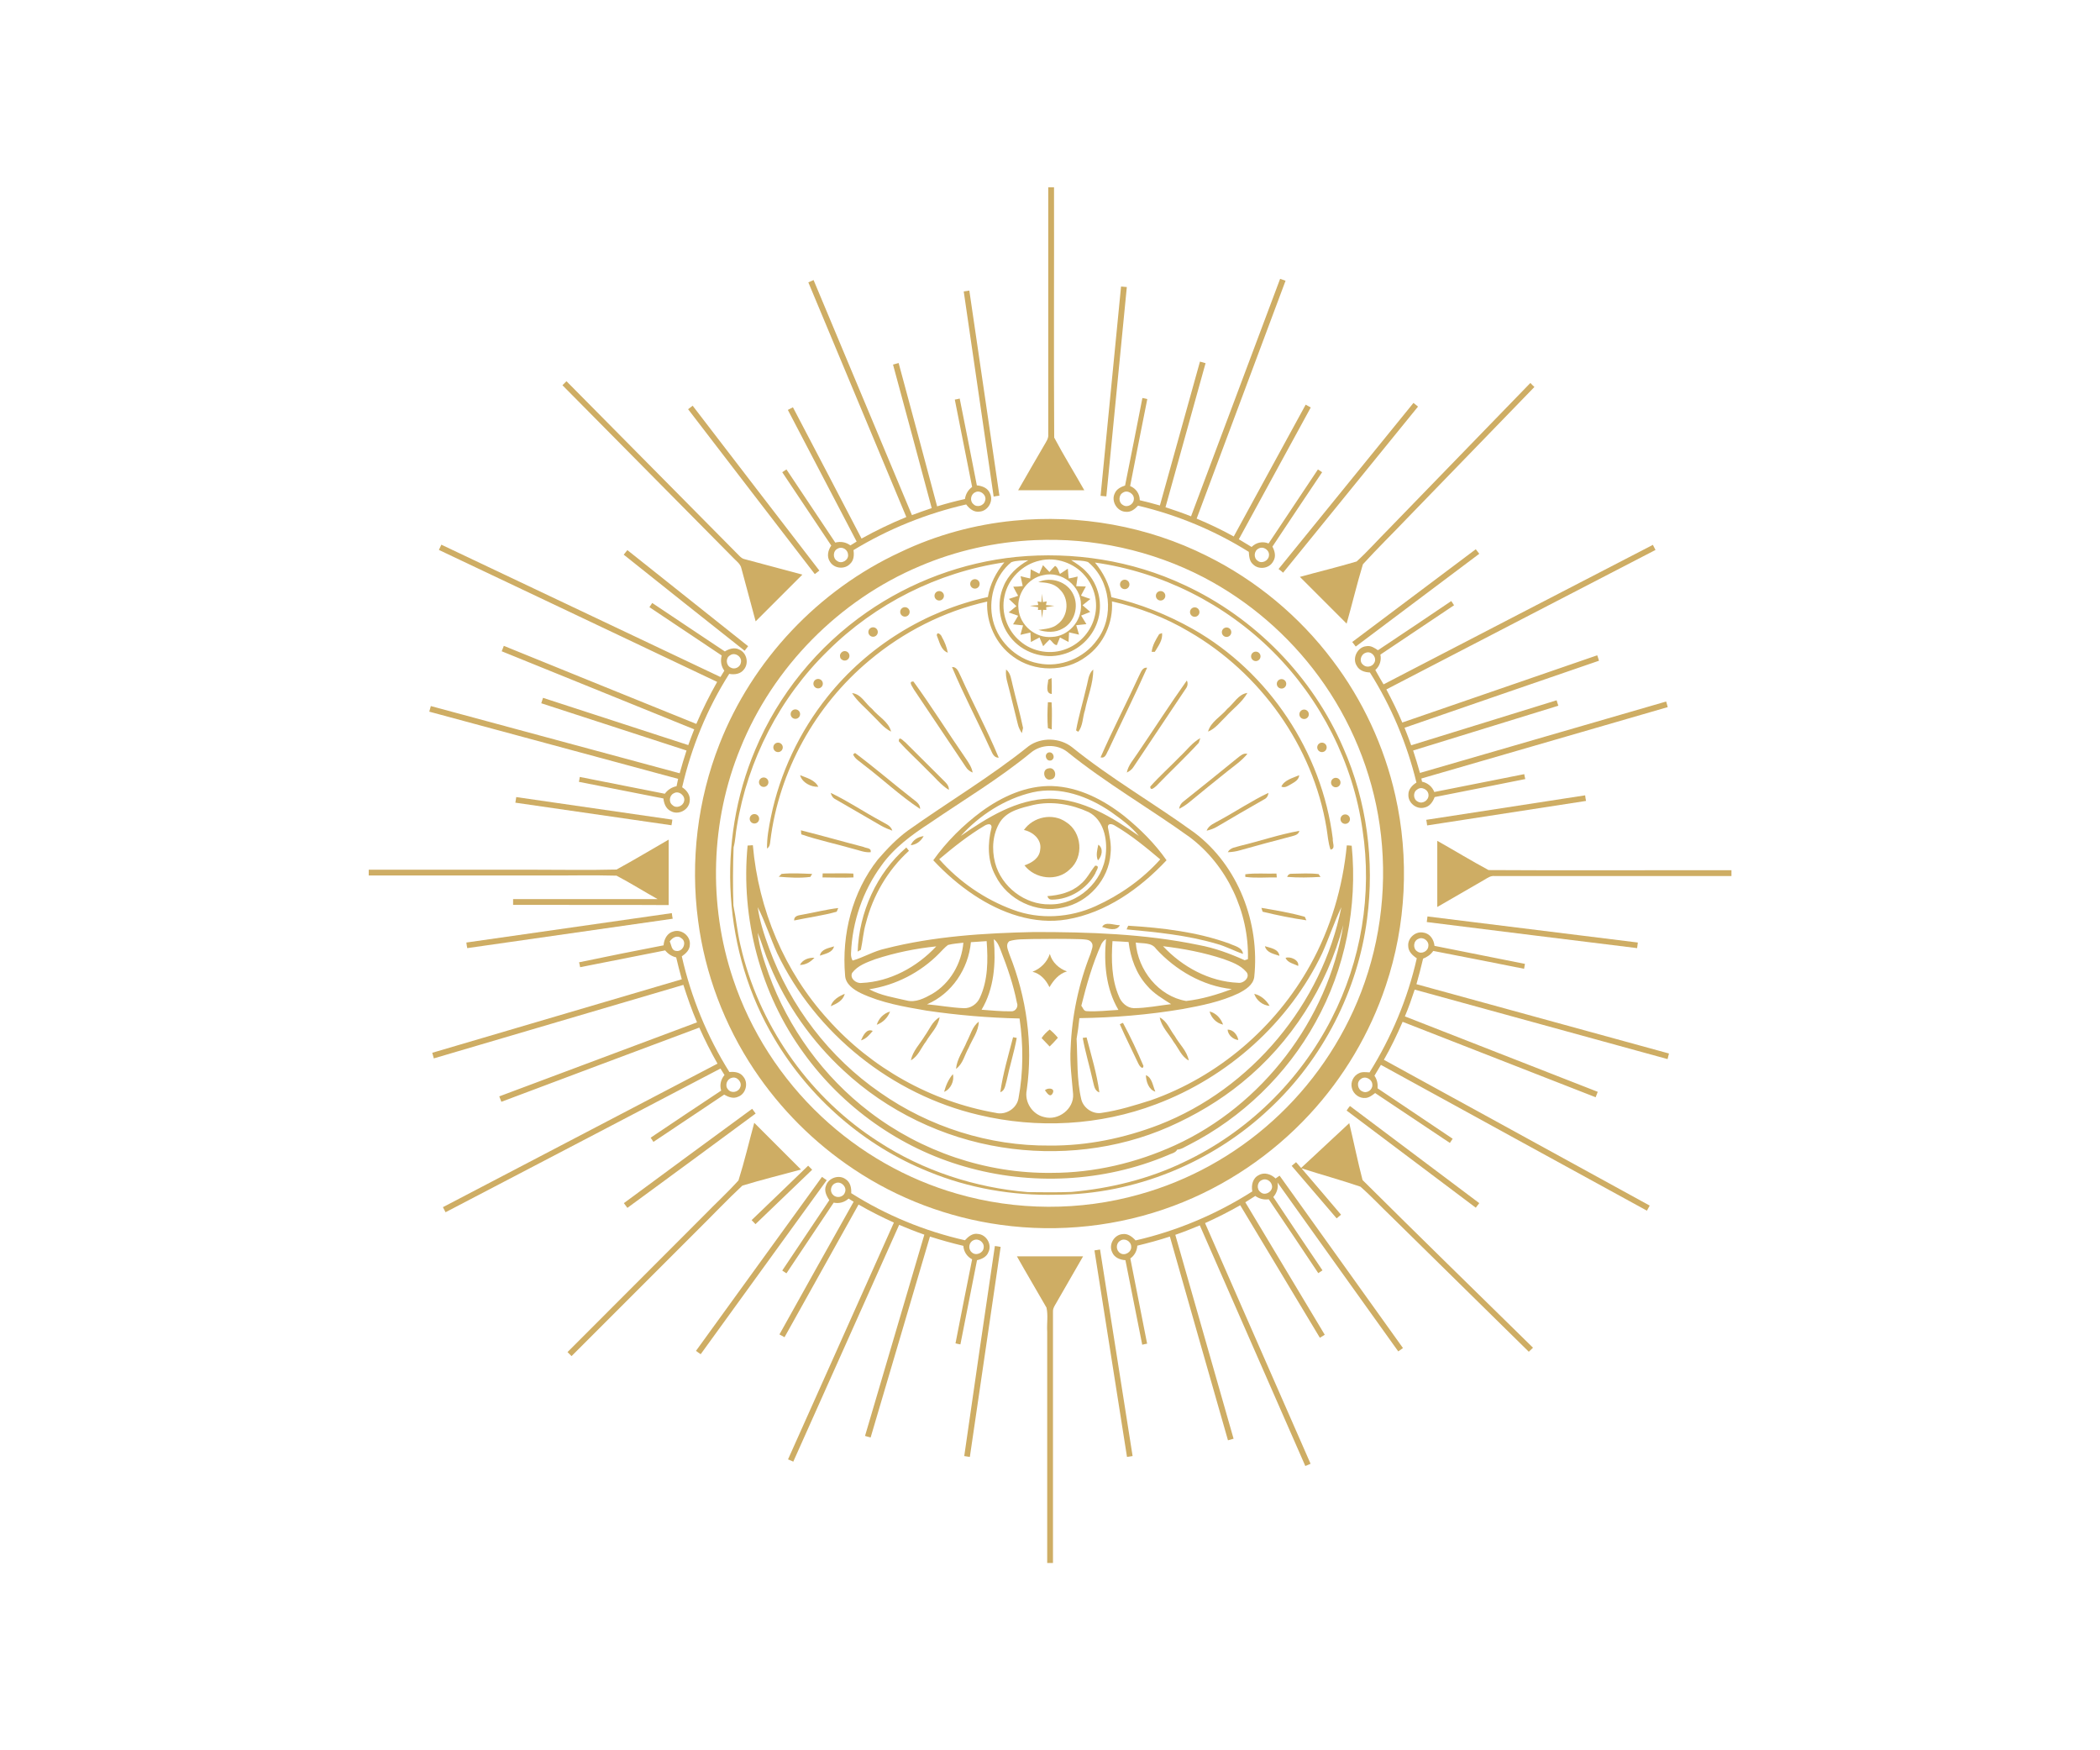 <?xml version="1.0" encoding="UTF-8"?> <svg xmlns="http://www.w3.org/2000/svg" xmlns:xlink="http://www.w3.org/1999/xlink" version="1.1" id="Layer_1" x="0px" y="0px" viewBox="0 0 1200 1000" style="enable-background:new 0 0 1200 1000;" xml:space="preserve"> <style type="text/css"> .st0{fill:#CEAD64;} .st1{fill:none;} </style> <g> <g> <path class="st0" d="M599,107c1.1,0,2.2,0,3.3,0c0.1,47.7-0.2,95.4,0.1,143c5.4,10.2,11.5,20,17.2,30.1c-12.6,0-25.2,0-37.8,0 c4.9-8.5,9.8-17.1,14.8-25.6c1.1-2,2.7-4,2.4-6.4C599,201,599,154,599,107z"></path> <g> <path class="st0" d="M731.5,159.3c1,0.4,2,0.7,3.1,1.1c-16.9,45.3-33.9,90.6-50.8,135.9c7.2,3,14.3,6.4,21.2,10.2 c13.7-25.1,27.4-50.2,41.1-75.3c1,0.5,1.9,1.1,2.9,1.6c-13.7,25.1-27.4,50.2-41.1,75.3c2.4,1.4,4.9,2.9,7.3,4.4 c2.6-2.6,6.3-3.4,9.7-2c9.4-14.1,18.8-28.2,28.2-42.3c0.8,0.5,1.6,1.1,2.4,1.6c-9.5,14.2-19,28.3-28.4,42.5 c1.4,2.6,2.2,5.8,0.4,8.5c-2.2,4.1-8.3,4.9-11.5,1.6c-2.1-1.8-2.2-4.6-2.4-7.1c-19.5-12.2-40.9-21.1-63.3-26.4 c-1.8,2-4.2,3.9-7.1,3.5c-4.9-0.2-8.4-6.1-6.2-10.5c1-2.5,3.5-3.7,5.9-4.5c3.4-16.6,6.6-33.3,9.9-50c0.7,0.1,2.1,0.4,2.8,0.6 c-3.3,16.6-6.6,33.1-9.8,49.7c3.4,1.4,5.5,4.5,5.5,8.1c3.8,0.9,7.7,1.9,11.5,3c7.6-27.4,15.3-54.8,22.9-82.2 c1,0.3,2.1,0.6,3.2,0.9c-7.6,27.4-15.3,54.9-22.9,82.3c4.9,1.6,9.8,3.3,14.6,5.2C697.6,249.8,714.5,204.6,731.5,159.3z M641.8,281.4c-2.8,1.4-2.8,5.8,0,7.2c2.4,1.6,5.9-0.4,6.1-3.2C648.4,282.3,644.4,279.7,641.8,281.4z M719.2,313.4 c-2.7,1.3-3,5.4-0.5,7c2.3,1.9,6.1,0,6.4-2.8C725.7,314.5,722,311.8,719.2,313.4z"></path> </g> <g> <path class="st0" d="M461.9,161.3c1-0.4,2-0.8,3-1.3c18.7,44.8,37.5,89.5,56.2,134.3c3.7-1.4,7.5-2.7,11.3-4 c-7.3-27.3-14.7-54.7-22.1-82c1-0.3,2.1-0.6,3.2-0.9c7.4,27.3,14.7,54.6,22,81.9c5.2-1.6,10.5-3,15.9-4.2 c0.4-2.8,1.8-5.2,4.1-6.9c-3.3-16.7-6.6-33.3-9.9-49.9c0.7-0.1,2.1-0.4,2.8-0.6c3.3,16.5,6.6,33.1,9.8,49.6 c3,0.3,6.3,1.5,7.5,4.6c2.2,4.4-1.2,10.1-6,10.4c-3.2,0.5-5.8-1.7-7.6-4.1c-22.7,5.2-44.5,14-64.4,26.1c0.4,2.7,0.3,5.8-1.9,7.8 c-3.1,3.4-9.1,2.8-11.5-1.1c-2-2.9-1.2-6.6,0.7-9.3c-9.3-14-18.7-27.9-28-41.9c0.6-0.4,1.8-1.2,2.4-1.6 c9.3,13.9,18.6,27.8,27.9,41.8c3-0.8,6.1-0.3,8.6,1.6c1.2-0.7,2.4-1.4,3.6-2.2c-13.1-25.1-26.2-50.1-39.3-75.2 c1-0.5,1.9-1,2.9-1.5c13.1,25,26.2,50,39.2,75c8.3-4.6,16.8-8.7,25.6-12.3C499.3,250.8,480.6,206.1,461.9,161.3z M557.2,281.3 c-2.5,1.1-3.2,4.9-1,6.7c2,2.2,6,1,6.7-1.9C564.1,283,560.1,279.6,557.2,281.3z M478.8,313.4c-2.9,1.2-3.1,5.6-0.4,7.1 c2.6,2,6.7-0.6,6.2-3.7C484.5,314.1,481.3,312,478.8,313.4z"></path> </g> <path class="st0" d="M640.6,163.7c0.8,0.1,2.4,0.2,3.3,0.3c-3.9,39.9-7.8,79.8-11.7,119.6c-1.1-0.1-2.2-0.2-3.3-0.3 C632.8,243.5,636.7,203.6,640.6,163.7z"></path> <path class="st0" d="M550.7,166.5c0.8-0.1,2.4-0.3,3.2-0.5c5.7,39.1,11.5,78.2,17.2,117.2c-1.1,0.1-2.2,0.3-3.3,0.5 C562.1,244.7,556.4,205.6,550.7,166.5z"></path> <path class="st0" d="M321.4,220.1c0.8-0.8,1.5-1.5,2.3-2.3c32.9,33.2,65.8,66.4,98.7,99.7c0.9,0.9,1.9,1.8,3.2,2 c11,3,21.9,5.8,32.9,8.8c-8.9,8.9-17.8,17.8-26.7,26.7c-2.7-10-5.4-20.1-8.1-30.1c-0.5-2.8-3.1-4.4-4.9-6.4 C386.3,285.7,353.8,252.9,321.4,220.1z"></path> <path class="st0" d="M793.4,302.4c27-27.9,54-55.7,81.1-83.6c0.8,0.8,1.5,1.6,2.3,2.3c-24.3,25.1-48.7,50.2-73,75.3 c-8.3,8.7-16.9,17.1-25,26c-3.4,11.2-6.1,22.6-9.3,33.9c-8.9-8.9-17.8-17.8-26.7-26.7c10.8-3,21.7-5.6,32.4-8.8 C781.6,315,787.3,308.5,793.4,302.4z"></path> <path class="st0" d="M730.6,325.1c25.7-31.7,51.4-63.3,77.1-94.9c0.8,0.7,1.7,1.4,2.6,2.1c-25.7,31.7-51.4,63.3-77.1,94.9 C732.6,326.6,731.3,325.6,730.6,325.1z"></path> <path class="st0" d="M393.2,233.8c0.9-0.7,1.7-1.3,2.6-2c24.1,31.4,48.2,62.8,72.4,94.2c-0.9,0.7-1.7,1.3-2.6,2 C441.4,296.6,417.3,265.2,393.2,233.8z"></path> <g> <path class="st0" d="M579.2,297.5c37.7-3.8,76.5,3.1,110.4,20.1c28.1,13.9,52.9,34.5,71.8,59.6c17.3,22.8,29.6,49.3,35.9,77.2 c8.1,35.8,6.3,73.9-5.4,108.7c-9.1,27.3-24.1,52.6-43.7,73.7c-21.3,23-48.1,41.1-77.5,52.1c-31.4,11.8-65.7,15.5-98.9,10.9 c-29.9-4.1-58.8-15-83.8-31.7c-22.6-15-42.1-34.5-57.1-57c-17-25.5-28.1-54.9-32-85.2c-4.5-33.9-0.3-68.9,12.2-100.7 c18.8-48.1,56.7-88.2,103.5-109.8C534.9,305.7,556.9,299.7,579.2,297.5z M591.4,308.6c-22.6,1-45.1,6-65.9,14.9 c-46,19.4-83.7,57.6-102.4,103.9c-17.1,41.6-18.5,89.3-4.2,131.9c9.9,29.8,27.5,57,50.4,78.5c21.9,20.6,48.6,35.9,77.5,44.2 c33.8,9.8,70.4,10,104.3,0.4c28.1-7.8,54.3-22.3,75.9-41.8c22.4-20.1,40-45.6,50.8-73.8c11.6-30.2,15.2-63.4,10.6-95.4 c-4.4-30.6-16.5-60-34.8-84.9c-17.3-23.6-40-43.2-65.9-56.7C658.2,314.5,624.6,307.1,591.4,308.6z"></path> </g> <g> <path class="st0" d="M250.8,314.2c0.5-1,0.9-2,1.4-3c53.2,25.2,106.4,50.4,159.5,75.6c0.7-1.2,1.5-2.4,2.2-3.6 c-1.9-2.6-2.3-5.7-1.5-8.7c-13.7-9.2-27.6-18.4-41.3-27.6c0.4-0.6,1.2-1.8,1.6-2.4c13.8,9.2,27.6,18.5,41.5,27.7 c2.4-1.5,5.5-2.5,8.2-1.1c4.3,1.8,5.7,7.8,2.7,11.4c-1.9,2.6-5.4,3.1-8.4,2.5c-12.6,19.8-21.6,41.9-26.9,64.8 c2.7,1.7,4.9,4.7,4.3,8.1c-0.5,4.9-6.5,8-10.8,5.5c-2.8-1.3-3.9-4.4-4.2-7.2c-16.1-3.1-32.2-6.4-48.3-9.5 c0.2-0.9,0.4-1.9,0.5-2.8c16.2,3.2,32.4,6.4,48.6,9.6c1.6-2.2,4-3.8,6.7-4.3c0.3-1.4,0.6-2.8,0.9-4.2 c-47.4-12.8-94.8-25.6-142.2-38.4c0.3-1.1,0.6-2.1,0.9-3.2c47.4,12.8,94.8,25.6,142.2,38.4c1.2-4.4,2.5-8.7,3.9-13 c-27.7-9-55.3-18-83-27c0.3-1,0.7-2.1,1-3.1c27.7,9,55.3,18,83,27c1.1-3,2.2-6,3.4-9c-36.7-14.9-73.3-29.7-110-44.6 c0.4-1,0.8-2,1.2-3.1c36.7,14.9,73.3,29.8,110,44.6c3.5-8.2,7.5-16.2,11.9-24C357,364.5,303.9,339.4,250.8,314.2z M417.2,374.4 c-2.7,1.5-2.4,5.7,0.3,7c2.4,1.4,5.6-0.3,5.9-3C424.1,375.2,419.9,372.4,417.2,374.4z M385.1,453.2c-2.6,1.1-3.2,5.1-0.8,6.8 c2.1,2.1,6,0.6,6.6-2.2C391.8,454.7,387.9,451.5,385.1,453.2z"></path> </g> <g> <path class="st0" d="M790.6,391c51.3-26.6,102.6-53.2,153.9-79.7c0.5,1,1,1.9,1.5,2.9c-51.3,26.6-102.6,53.1-153.8,79.7 c3.3,6.2,6.4,12.5,9.1,18.9c37.1-12.8,74.2-25.6,111.4-38.4c0.3,0.8,0.8,2.3,1,3.1c-37,12.7-74.1,25.5-111.1,38.3 c1.3,3.3,2.6,6.7,3.8,10c27.7-8.6,55.4-17.1,83.1-25.7c0.3,1,0.6,2.1,1,3.1c-27.7,8.5-55.3,17.1-83,25.6 c1.4,4.2,2.7,8.5,3.9,12.8c46.9-13.6,93.8-27.2,140.7-40.8c0.2,0.8,0.7,2.4,0.9,3.2c-46.9,13.6-93.8,27.2-140.8,40.8 c0.1,0.4,0.3,1.3,0.4,1.8c3.2,0.7,5.8,2.8,7,5.9c17.1-3.4,34.3-6.8,51.4-10.2c0.1,0.7,0.4,2.1,0.6,2.8 c-17.3,3.5-34.6,6.9-51.8,10.3c-1,2.7-2.8,5.4-5.9,6c-4.5,1.2-9.3-2.7-9.1-7.3c-0.1-3.1,2.2-5.5,4.6-7 c-5.4-22.2-14.4-43.6-26.6-62.9c-2.9-0.1-6-1-7.5-3.8c-2.8-4.3,0.4-10.8,5.5-11.2c2.5-0.5,4.7,1,6.6,2.3 c14-9.3,28-18.7,41.9-28.1c0.5,0.8,1.1,1.6,1.6,2.4c-14,9.4-28.1,18.8-42.1,28.2c0.7,3.3-0.4,6.6-2.9,8.8 C787.5,385.8,789.1,388.4,790.6,391z M780.3,373c-2.7,0.9-3.8,4.8-1.5,6.7c1.9,2,5.3,1.3,6.5-1 C787.1,375.7,783.6,371.5,780.3,373z M809.8,451.1c-2.5,1.5-2.3,5.7,0.4,6.9c2.6,1.6,6.2-0.7,6.1-3.7 C816.3,451.2,812.3,449,809.8,451.1z"></path> </g> <path class="st0" d="M843.3,313.8c0.7,0.9,1.3,1.7,2,2.6c-23.5,17.7-47.1,35.3-70.6,53c-0.7-0.9-1.3-1.8-2-2.6 C796.2,349.2,819.7,331.5,843.3,313.8z"></path> <path class="st0" d="M356.4,316.9c0.7-0.9,1.4-1.7,2.1-2.6c23,18.3,46,36.6,69,54.9c-0.7,0.9-1.3,1.7-2,2.6 C402.5,353.6,379.4,335.3,356.4,316.9z"></path> <path class="st0" d="M815,468.4c30.3-4.7,60.5-9.3,90.8-14c0.1,1.1,0.3,2.2,0.5,3.2c-30.3,4.7-60.5,9.3-90.8,14 C815.4,470.5,815.2,469.4,815,468.4z"></path> <path class="st0" d="M295,455.4c29.7,4.3,59.5,8.6,89.2,12.9c-0.1,0.8-0.3,2.4-0.5,3.2c-29.8-4.3-59.5-8.6-89.2-12.9 C294.6,457.8,294.9,456.2,295,455.4z"></path> <path class="st0" d="M352.3,496.8c10.1-5.5,19.9-11.4,29.8-17.1c0,12.5,0,25,0,37.4c-29.6-0.2-59.3,0-88.9-0.1c0-1.1,0-2.2,0-3.3 c27.5,0,55.1,0,82.6,0c-7.9-4.4-15.5-9.2-23.5-13.4c-14.1-0.4-28.3,0-42.4-0.1c-33.1,0-66.1,0-99.2,0c0-1.1,0-2.2,0-3.3 c31.3,0,62.6,0,93.9,0C320.5,496.9,336.4,497.2,352.3,496.8z"></path> <path class="st0" d="M821.3,480.4c9.8,5.5,19.4,11.4,29.3,16.7c46.2,0.3,92.5,0,138.8,0.1c0,1.1,0,2.2,0,3.3 c-45.2,0-90.3,0-135.5,0c-2.1-0.2-3.9,1.1-5.6,2.1c-9,5.2-18,10.4-27,15.6C821.3,505.6,821.3,493,821.3,480.4z"></path> <path class="st0" d="M266.5,538.5c39.1-5.6,78.3-11.2,117.4-16.8c0.1,0.8,0.3,2.4,0.5,3.2c-39.1,5.6-78.3,11.2-117.4,16.8 C266.8,540.7,266.6,539.6,266.5,538.5z"></path> <path class="st0" d="M815.7,523.6c40.1,5,80.1,9.9,120.2,14.9c-0.1,0.8-0.3,2.4-0.4,3.2c-40.1-4.9-80.1-9.9-120.2-14.9 C815.4,526,815.6,524.4,815.7,523.6z"></path> <g> <path class="st0" d="M379.2,540.1c0.2-3.4,2-7,5.5-7.9c4.7-1.6,10,2.6,9.5,7.5c0,3-2.3,5.1-4.6,6.7c5.3,23.4,14.5,45.9,27.2,66.1 c2.9-0.3,6.2,0.1,8,2.7c3,3.6,1.4,9.8-3,11.4c-2.7,1.3-5.6,0.2-8-1.2c-13.5,9-26.9,18-40.4,27c-0.4-0.6-1.2-1.8-1.6-2.4 c13.4-9,26.8-18,40.3-26.9c-1-3.2-0.2-6.4,1.9-8.9c-0.8-1.2-1.5-2.5-2.3-3.7c-52.4,27.4-104.7,54.8-157.1,82.1 c-0.5-1-1-2-1.5-2.9c52.3-27.3,104.6-54.7,156.9-82c-3.8-6.7-7.3-13.6-10.4-20.6c-37.7,14.1-75.4,28.2-113.1,42.4 c-0.4-1-0.8-2.1-1.2-3.1c37.7-14.1,75.3-28.2,113-42.3c-3-7-5.5-14.2-7.8-21.4c-47.5,14-95.1,28-142.6,42 c-0.3-1.1-0.6-2.1-0.9-3.2c47.5-14,95.1-28,142.6-42c-1.2-4.2-2.2-8.3-3.2-12.5c-2.5-0.6-4.7-2-6.3-4 c-16.2,3.2-32.4,6.4-48.6,9.6c-0.1-0.7-0.4-2.1-0.6-2.8C347.1,546.4,363.1,543.2,379.2,540.1z M382.7,537.9 c1,1.9,0.9,5.2,3.7,5.4c3.9,0.7,6.4-5.2,2.9-7.3C386.9,534,384.1,535.8,382.7,537.9z M418.2,615.8c-2.8,0.6-4.2,4.4-2.2,6.6 c1.8,2.4,5.8,1.7,6.9-1C424.4,618.5,421.2,614.8,418.2,615.8z"></path> </g> <g> <path class="st0" d="M804.7,540.5c-0.4-4.7,4.4-8.8,9-7.6c3.6,0.6,5.7,4.1,6,7.5c17.2,3.5,34.5,6.8,51.7,10.3 c-0.1,0.7-0.4,2.1-0.5,2.8c-17.3-3.4-34.6-6.9-51.9-10.2c-1.4,2.1-3.5,3.5-5.8,4.4c-1.2,4.9-2.4,9.8-3.8,14.6 c48.1,13.2,96.2,26.4,144.3,39.6c-0.2,0.8-0.6,2.4-0.8,3.2c-48.2-13.2-96.3-26.5-144.5-39.7c-1.7,5.2-3.5,10.3-5.6,15.3 c36.7,14.4,73.5,28.7,110.2,43.1c-0.3,0.8-0.9,2.3-1.2,3.1c-36.8-14.4-73.5-28.7-110.3-43.1c-3.2,7.4-6.7,14.7-10.7,21.7 c50.6,27.8,101.3,55.5,151.9,83.3c-0.5,1-1.1,1.9-1.6,2.9c-50.7-27.7-101.3-55.5-152-83.3c-1.2,2.1-2.5,4.1-3.7,6.2 c1.5,2.1,2,4.6,1.8,7.2c14.3,9.6,28.6,19.2,42.9,28.8c-0.5,0.8-1.1,1.6-1.6,2.4c-14.2-9.5-28.4-19-42.7-28.5 c-1.6,1.2-3.3,2.6-5.4,2.8c-3.6,0.4-7.1-2.2-7.9-5.7c-0.9-3.3,0.9-7,4-8.4c1.9-1,4.1-0.6,6.1-0.5c12.5-20.1,21.8-42.1,27-65.2 C807.3,546,804.7,543.7,804.7,540.5z M810.5,536.4c-2.9,1.1-3.3,5.6-0.6,7.2c2.4,1.8,6.1-0.1,6.3-3 C816.7,537.6,813.2,535,810.5,536.4z M777.6,616.5c-2.6,1.7-1.9,6,1,7.1c2.6,1.3,5.8-1,5.6-3.8 C784.2,616.6,780.1,614.4,777.6,616.5z"></path> </g> <path class="st0" d="M771.4,631.9c24.6,18.5,49.2,37,73.9,55.5c-0.7,0.9-1.3,1.7-2,2.6c-24.6-18.5-49.2-37-73.8-55.5 C770.1,633.6,770.7,632.7,771.4,631.9z"></path> <path class="st0" d="M356.5,687.4c24.4-18,48.8-36,73.3-53.9c0.7,0.9,1.3,1.8,2,2.7c-24.4,18-48.8,36-73.3,53.9 C357.8,689.1,357.1,688.2,356.5,687.4z"></path> <path class="st0" d="M431,641.5c8.9,8.9,17.8,17.8,26.7,26.7c-11.2,3.1-22.5,5.8-33.5,9.2c-8.7,8.1-16.9,16.8-25.4,25.2 c-24.1,24.1-48.1,48.1-72.2,72.2c-0.6-0.6-1.7-1.7-2.3-2.3c25.9-26,51.9-51.9,77.8-77.9c6.6-6.8,13.6-13.2,19.9-20.2 C425.4,663.6,428,652.5,431,641.5z"></path> <path class="st0" d="M743.5,667.3c9.2-8.5,18.3-17.1,27.5-25.6c2.6,10.8,4.8,21.8,7.6,32.5c32.3,32.1,64.9,63.9,97.4,95.8 c-0.8,0.8-1.6,1.5-2.4,2.3c-26-25.6-52.1-51.2-78.1-76.8c-6.1-5.8-11.8-12-18.1-17.5c-11.1-3.8-22.5-6.9-33.7-10.5 c7.5,8.8,15.1,17.6,22.6,26.5c-0.8,0.7-1.7,1.4-2.5,2.1c-8.6-10-17.1-20-25.7-30c0.8-0.7,1.7-1.4,2.5-2.1 C741.6,665.1,742.5,666.2,743.5,667.3z"></path> <path class="st0" d="M429.5,697.1c10.8-10.4,21.6-20.7,32.3-31.1c0.8,0.8,1.5,1.5,2.3,2.3c-10.8,10.4-21.6,20.8-32.4,31.1 C431,698.7,430.3,697.9,429.5,697.1z"></path> <g> <path class="st0" d="M719.3,671.4c3.2-1.9,7.1-0.5,9.6,1.9c0.7-0.5,1.5-1.1,2.3-1.6c23.5,32.8,47,65.7,70.5,98.5 c-0.9,0.6-1.8,1.3-2.7,1.9c-23-32.2-46.1-64.3-69-96.5c0.6,3-0.4,6-2.4,8.3c9.3,14,18.7,28,28.1,41.9c-0.6,0.4-1.8,1.2-2.4,1.6 c-9.4-14.1-18.8-28.2-28.3-42.2c-2.8,0.4-5.4-0.3-7.7-1.9c-1.9,1.2-3.8,2.4-5.7,3.6c15.1,25.2,30.3,50.5,45.4,75.7 c-0.9,0.6-1.9,1.1-2.8,1.7c-15.2-25.2-30.3-50.5-45.5-75.7c-6.5,3.7-13.2,7.1-20.1,10.2c20.1,45.8,40.2,91.7,60.3,137.5 c-1,0.4-2,0.9-3,1.3c-20.1-45.8-40.2-91.7-60.3-137.5c-4.6,1.9-9.3,3.8-14,5.4c11.1,38.8,22.2,77.7,33.3,116.5 c-1.1,0.3-2.1,0.6-3.2,0.9c-11.1-38.8-22.2-77.6-33.2-116.4c-6.1,2-12.4,3.7-18.6,5.2c-0.2,3-1.6,5.6-4,7.3 c3.2,16.2,6.4,32.5,9.6,48.7c-0.7,0.1-2.1,0.4-2.8,0.6c-3.2-16.1-6.4-32.2-9.6-48.3c-3.1-0.2-6.4-1.5-7.6-4.6 c-2.1-4.3,1.1-9.9,5.9-10.3c3-0.5,5.6,1.5,7.5,3.6c23.6-5.4,46.3-15,66.7-28C714.9,677.1,715.9,673,719.3,671.4z M721.1,674.2 c-2.8,1.1-3.2,5.2-0.8,6.9c2.6,2.5,7.4-0.5,6.5-3.9C726.3,674.7,723.4,673,721.1,674.2z M640.1,708.9c-2.6,1.5-2.5,5.6,0.1,7.1 c2.6,1.7,6.5-0.7,6.2-3.8C646.3,709.1,642.6,707.1,640.1,708.9z"></path> </g> <path class="st0" d="M397.7,771.8c24-33.1,48-66.3,72-99.4c0.9,0.6,1.8,1.3,2.7,1.9c-24,33.1-48,66.3-72,99.4 C399.5,773.1,398.6,772.5,397.7,771.8z"></path> <g> <path class="st0" d="M472,677.4c1.4-4.4,7.4-6.5,11.2-3.7c2.7,1.7,3.4,5,3.2,8c19.9,12.6,42,21.7,65,26.9 c1.9-2.1,4.4-4.2,7.5-3.6c4.8,0.4,8.1,6.1,5.9,10.4c-1,2.7-3.8,4-6.5,4.6c-3.2,16-6.3,32.1-9.5,48.1c-0.7-0.1-2.1-0.4-2.8-0.6 c3.1-16,6.3-32,9.5-48c-3-1.6-4.8-4.4-5-7.7c-6.4-1.5-12.8-3.3-19.1-5.3c-11.3,38.3-22.6,76.6-33.9,114.8 c-0.8-0.2-2.4-0.7-3.2-0.9c11.3-38.3,22.6-76.6,33.9-115c-4.9-1.7-9.7-3.6-14.4-5.6c-20.2,45.1-40.3,90.2-60.5,135.3 c-1-0.5-2-0.9-3-1.3c20.2-45.1,40.3-90.2,60.5-135.3c-6.9-3.1-13.6-6.5-20.2-10.3c-14.1,25.3-28.2,50.5-42.3,75.8 c-1-0.5-1.9-1.1-2.9-1.6c14.1-25.3,28.2-50.6,42.4-75.8c-1-0.6-1.9-1.2-2.9-1.8c-2.3,2.1-5.4,3-8.5,2.3c-9,13.5-18,26.9-27,40.4 c-0.8-0.5-1.6-1.1-2.4-1.6c9-13.4,17.9-26.8,26.9-40.2C472.2,683.2,470.8,680.2,472,677.4z M477.4,676c-2.6,0.9-3.5,4.7-1.4,6.6 c1.9,2.2,5.9,1.5,6.8-1.3C484.2,678.2,480.5,674.5,477.4,676z M556.3,708.6c-2.7,1.1-3.3,5-1,6.9c2.3,2.2,6.5,0.5,6.8-2.6 C562.6,709.8,559.1,707.2,556.3,708.6z"></path> </g> <path class="st0" d="M568.5,711.9c1.1,0.1,2.2,0.3,3.3,0.5c-5.9,40-11.7,80-17.6,120c-1.1-0.2-2.2-0.3-3.2-0.5 C556.7,791.9,562.6,751.9,568.5,711.9z"></path> <path class="st0" d="M625.4,714.4c0.8-0.1,2.4-0.4,3.2-0.5c6.2,39.3,12.4,78.6,18.6,118c-0.8,0.1-2.4,0.4-3.2,0.5 C637.8,793,631.6,753.7,625.4,714.4z"></path> <path class="st0" d="M581.1,717.8c12.6,0,25.2,0,37.8,0c-5.3,9.3-10.7,18.5-16,27.8c-0.7,1.2-1.3,2.4-1.2,3.8 c0,47.9,0,95.7,0,143.6c-1.1,0-2.2,0-3.3,0c0-44.1,0-88.2,0-132.2c-0.3-4.5,0.6-9.2-0.4-13.7C592.4,737.3,586.6,727.6,581.1,717.8 z"></path> </g> <g> <line class="st1" x1="595.5" y1="353.1" x2="595.5" y2="339.3"></line> <g> <path class="st0" d="M767.6,427.3c-17.6-40.7-50.6-74.5-90.9-93.1c-29.8-14-63.4-19.2-96.1-16c-30.5,3.1-60.1,14.1-85.3,31.6 c-28.1,19.5-50.5,47-63.7,78.5c-22.4,52.7-18.5,115.9,10.9,165.1c20.1,34,51.4,61.3,88.1,76c23,9.5,48.1,13.8,72.9,13.2 c45-0.1,89.5-18.4,122.1-49.3c30.3-28.3,50.3-67.3,55.6-108.4C785.5,492,781.1,457.8,767.6,427.3z M620.1,329.1 c5.3,6.2,7.5,15,5.5,22.9c-1.9,8.3-8,15.4-15.9,18.6c-8.8,3.7-19.6,2-26.8-4.3c-7.4-6.1-11-16.4-8.9-25.7 c2-9.9,10.2-18.1,20.1-20.3C603.5,318,614,321.7,620.1,329.1z M577.9,321.2c3.1-1.1,6.4-0.9,9.7-1.1c-6.1,3.4-11.6,8.4-14.2,15 c-4,9.3-2.5,20.6,3.7,28.6c6.8,9.1,19.4,13.3,30.4,10.1c9-2.4,16.5-9.5,19.5-18.3c3.5-9.9,1-21.6-6.5-29.1 c-2.4-2.6-5.5-4.5-8.4-6.4c3.2,0.3,6.5,0.1,9.6,1.1c12.9,10.5,15.3,31.2,5.2,44.5c-7.3,10.4-21,16-33.5,13.4 c-13.3-2.4-24.4-13.7-26.5-27C565,340.7,569.1,328.4,577.9,321.2z M760.9,582c-18.2,35.7-48.4,65.1-84.7,82.1 c-20,9.6-41.9,14.9-63.9,16.9c-8.3,0.3-16.6,0.2-24.9,0.1c-30.2-2.5-59.9-12.2-85.4-28.8c-38.3-24.5-66.5-63.8-77.8-107.7 c-0.4-1.7-0.8-3.3-1.2-5c-1.7-7.3-2.4-14.9-3.9-22.2c-0.4-11.1-0.3-22.2,0.1-33.3c1.1-4,1.1-8.1,1.9-12.2 c6.2-37.7,24.5-73.3,51.9-100c27.1-27,63-45,100.9-50.6c-4.7,5.7-8.2,12.4-9.4,19.8c-35.8,7.8-68.7,28.2-91.6,56.9 c-16,20-27.3,43.8-32.4,68.9c-1.2,5.9-2.3,11.8-2.2,17.9c1.6-1,1.7-2.7,1.9-4.4c4.9-39.9,25.7-77.3,56.5-103 c19.4-16.3,42.7-28.2,67.4-33.7c-0.6,12.1,4.9,24.4,14.9,31.5c12,8.9,29.7,8.9,41.6,0c10-7,15.6-19.4,14.8-31.6 c15.5,3.5,30.5,9.2,44.1,17.3c40.8,23.6,70.8,65.5,78.5,112.1c0.7,4.1,0.9,8.4,2.3,12.4c3.1-0.4,1-4.2,1.3-6.2 c-6.2-49.4-36.5-95.2-79.9-119.8c-14.6-8.2-30.2-14.5-46.6-18.2c-1.2-7.4-4.7-14.1-9.4-19.8c38.3,5.4,74.5,23.7,101.8,51 c27.3,27.3,45.7,63.5,51.1,101.8C784.2,510.8,777.8,549.1,760.9,582z"></path> <path class="st0" d="M579,335.2c0.9,1.8,1.8,3.5,2.8,5.2c-1.8,0.6-3.5,1.2-5.3,1.8c1.4,1.4,2.9,2.7,4.3,4.1 c-1.5,1.2-2.9,2.4-4.4,3.6c1.8,0.6,3.6,1.3,5.4,1.9c-1,1.6-1.9,3.3-2.9,4.9c1.9,0.2,3.8,0.4,5.7,0.6c-0.5,1.8-1,3.6-1.5,5.4 c1.9-0.4,3.8-0.9,5.7-1.3c0.1,1.8,0.2,3.6,0.3,5.4c1.7-0.9,3.3-1.7,4.9-2.6c0.7,1.7,1.4,3.3,2.1,5c1.2-1.3,2.4-2.6,3.7-3.8 c1.5,0.9,2.2,3,4.1,3.2c0.6-1.4,1.2-2.9,1.8-4.4c1.6,0.9,3.3,1.8,4.9,2.6c0.1-1.8,0.2-3.7,0.3-5.5c1.9,0.4,3.8,0.9,5.7,1.3 c-0.5-1.8-1.1-3.6-1.6-5.4c1.9-0.2,3.8-0.4,5.8-0.6c-1-1.6-2-3.2-3-4.9c1.7-0.7,3.5-1.4,5.2-2.1c-1.5-1.3-2.9-2.5-4.4-3.8 c1.5-1.2,3-2.4,4.5-3.6c-1.8-0.6-3.6-1.2-5.4-1.9c0.9-1.8,1.9-3.5,2.8-5.2c-1.8-0.1-3.7-0.1-5.5-0.2c0.3-1.8,0.5-3.7,0.8-5.5 c-1.7,0.4-3.4,0.8-5.1,1.1c-0.2-1.9-0.4-3.8-0.5-5.6c-1.5,1-3,2-4.5,3c-0.9-1.5-1.1-3.7-2.8-4.6c-1.1,1.1-2.2,2.3-3.2,3.5 c-1.2-1.3-2.5-2.6-3.7-3.9c-0.7,1.6-1.4,3.3-2.1,4.9c-1.6-0.8-3.3-1.7-4.9-2.5c-0.1,1.7-0.2,3.5-0.3,5.2 c-1.8-0.4-3.7-0.8-5.5-1.3c0.4,1.9,0.8,3.7,1.2,5.6C582.6,335.1,580.8,335.2,579,335.2z M596.2,328.6c10.4-2.6,21.6,6.3,21.5,17 c0.5,9.3-7.3,18-16.6,18.3c-9.3,0.9-18.3-6.6-19.1-15.9C580.9,339.1,587.5,330.2,596.2,328.6z"></path> <path class="st0" d="M604.5,356.5c-3.1,2.7-7.3,2.8-11.1,3.4c4.5,1.4,9.7,1.7,13.9-0.8c6.8-3.6,9.3-12.7,6-19.5 c-3.4-7.3-12.7-10.3-20-7c4.3,0.2,9,0.6,12.1,4C611.1,341.7,610.7,351.8,604.5,356.5z"></path> <path class="st0" d="M593.2,346.9c0,0.4,0,1.2-0.1,1.6c0.5,0,1.4-0.1,1.9-0.1c0.1,1.6,0.3,3.1,0.5,4.7c0.2-1.5,0.3-3.1,0.5-4.7 c0.5,0,1.4,0.1,1.9,0.1c0-0.4,0-1.2-0.1-1.6c1.6-0.2,3.2-0.5,4.7-0.8c-1.2-0.1-3.6-0.3-4.8-0.4c0.1-0.5,0.3-1.6,0.4-2.1 c-0.5,0.1-1.6,0.3-2.2,0.4c-0.1-1.2-0.3-3.6-0.4-4.8c-0.1,1.2-0.3,3.6-0.4,4.8c-0.5-0.1-1.6-0.3-2.2-0.4c0.1,0.5,0.3,1.6,0.4,2.1 c-1.2,0.1-3.6,0.3-4.8,0.4C590.1,346.4,591.6,346.7,593.2,346.9z"></path> <path class="st0" d="M541.6,372.9c-0.6-3.2-1.8-6.2-3.4-9c-0.2-1-2.7-3.5-2.9-0.9C536.8,366.5,537.6,371.5,541.6,372.9z"></path> <path class="st0" d="M570.7,432.9c-6.5-15.8-14.7-30.9-21.7-46.5c-1.2-2.2-1.9-5.4-5-5.3c6.5,15.6,14.5,30.6,21.5,46 C566.8,429.3,567.3,432.9,570.7,432.9z"></path> <path class="st0" d="M633.4,428.5c7.3-15.7,15.1-31.2,22.1-47c-3-0.3-3.6,2.9-4.8,5c-7.1,15.5-15,30.6-21.8,46.2 C631.8,433.5,632.3,430.2,633.4,428.5z"></path> <path class="st0" d="M581.6,413.7c0.4,1.9,1.3,3.5,2.3,5.2c0.2-0.7,0.5-2.2,0.7-3c-1.7-8.3-4.1-16.5-6-24.7c-0.8-3-1-6.6-3.7-8.7 c-0.3,2.6,0.1,5.1,0.8,7.6C577.8,398,579.6,405.9,581.6,413.7z"></path> <path class="st0" d="M620,405.7c1.5-7.7,4.8-15.2,4.7-23.2c-2.9,2.6-2.9,6.7-3.9,10.1c-1.9,8.3-4.4,16.4-5.9,24.7l1.2,0.8 C618.9,414.8,618.6,409.7,620,405.7z"></path> <path class="st0" d="M601,396.5c0.1-3,0-6.1-0.1-9.1c-0.5,0.2-1.5,0.7-1.9,0.9C598.9,391,597,396.1,601,396.5z"></path> <path class="st0" d="M551.9,438.2c0.9,1.5,2.3,2.5,3.9,3.2c-0.5-3-2.2-5.5-3.9-8c-10.1-14.6-19.5-29.7-29.9-44 c-3.4-0.3-0.3,3.3,0.2,4.5C532.1,408.7,542,423.4,551.9,438.2z"></path> <path class="st0" d="M643.9,441.4c1.5-0.8,2.9-1.7,3.8-3.2c9.9-14.9,19.8-29.7,29.8-44.6c1.1-1.4,1.5-3.1,0.7-4.8 c-9.7,13.6-18.7,27.7-28.1,41.5C647.8,433.9,644.7,437.1,643.9,441.4z"></path> <path class="st0" d="M498.6,408.7c3.4,3.2,6.3,7.2,10.6,9.3c-1.4-5.7-7.3-8.6-10.9-13c-3.8-3-6.2-8.5-11.4-9 C490,400.9,494.7,404.5,498.6,408.7z"></path> <path class="st0" d="M598.8,401.2c-0.3,4.9-0.4,9.9,0,14.8c0.6,0.2,1.7,0.6,2.2,0.8c0-5.2,0.3-10.4-0.1-15.5 C600.4,401.2,599.3,401.2,598.8,401.2z"></path> <path class="st0" d="M530,440.1c4.1,3.8,7.5,8.3,12.2,11.2c0.2-2.4-1.6-4-3.1-5.5c-7.3-7.2-14.5-14.4-21.7-21.6 c-1.1-0.7-3.8-4.2-3.8-0.7C518.8,429.4,524.6,434.5,530,440.1z"></path> <path class="st0" d="M674.2,432.3c-5.6,5.8-11.6,11.1-16.9,17.1c0,3,2.8,0.2,3.7-0.6c7.9-8.2,16.3-16,24-24.4 c0.2-0.7,0.7-2,0.9-2.7C681.2,424.3,678.1,428.7,674.2,432.3z"></path> <path class="st0" d="M600.8,434.4c2.6-1.3,0.9-5.4-1.9-4.4C596.3,431.3,598,435.4,600.8,434.4z"></path> <path class="st0" d="M488.6,430.2l-1.1,0.8c1,2.7,4,4.1,6.1,6c10.8,8.2,20.8,17.7,32.2,25.2c0.1-3.1-2.9-4.6-4.9-6.3 C510,447.4,499.6,438.4,488.6,430.2z"></path> <path class="st0" d="M712.8,430.7c-2.3-0.6-4,1.1-5.7,2.4c-10.2,8.3-20.5,16.6-30.8,24.8c-1.4,1-2.3,2.5-2.5,4.2 c2-1,3.9-2.2,5.6-3.6c7.2-6,14.5-11.8,21.8-17.7C705.2,437.6,709.5,434.7,712.8,430.7z"></path> <path class="st0" d="M600.5,445.3c4.1-0.6,2.7-7.3-1.3-6.3C595,439.5,596.5,446.5,600.5,445.3z"></path> <path class="st0" d="M556.6,511.4c15.5,10.3,34.4,17.1,53.1,13.9c22.3-3.8,41.7-17.6,56.9-33.8c-6.7-9.6-15.1-17.9-24.1-25.2 c-11.8-9.3-26-16.7-41.3-17.2c-14.7-0.4-28.6,6-40.3,14.5c-10.5,7.8-20,17.2-27.6,27.9C540.2,498.9,548,505.7,556.6,511.4z M590,452.7c15.8-3.6,31.9,2.3,44.9,11.2c5.7,4.1,11.5,8.2,15.9,13.7c-15.1-10.6-31.9-21-50.9-21.3c-19,0.3-35.7,10.8-50.9,21.3 C559.8,465.7,574.2,456.4,590,452.7z M631.9,487.8c-1.4,15.9-16,29.2-32,28.9c-14.3,0.3-27.7-10.1-31.3-23.8 c-2-7.8-1.4-16.6,3-23.5c4.2-6.2,12-7.8,18.8-9.5c10.6-2.4,21.9-0.4,31.7,4.1C630.6,468.4,632.8,479.2,631.9,487.8z M562.7,471.7 c1.5-0.9,4-1.5,3.9,1c-2.3,9.1-2.4,19.1,2.2,27.5c6.8,13.9,23.5,21.9,38.6,18.3c14.5-2.9,26.2-16,27.2-30.8 c0.6-5.1-0.6-10.1-1.5-15c-0.2-2.5,2.3-2,3.8-1.1c9.4,5.5,17.8,12.4,26.1,19.4c-10.2,11.4-23,20.4-36.9,26.7 c-14.7,6.7-32,7.8-47.2,2.1c-16.1-5.9-30.8-16-42.2-28.9C544.9,484,553.4,477.2,562.7,471.7z"></path> <path class="st0" d="M477.5,456.7c8.7,5,17.3,10,25.9,15c2.1,1.2,4.3,2.1,6.5,2.9c-0.9-3.1-4.1-4-6.5-5.5 c-9.7-5.2-18.8-11.4-28.7-16.1C475.1,454.7,476,456,477.5,456.7z"></path> <path class="st0" d="M689.5,474.6c2.1-0.5,4.2-1.2,6-2.3c8.9-5.3,17.8-10.4,26.7-15.5c1.6-0.7,2.5-2.1,2.6-3.8 c-9.7,4.6-18.6,10.6-28,15.7C694.1,470.3,690.7,471.4,689.5,474.6z"></path> <path class="st0" d="M611.3,496.7c8.2-7,7-21.3-2.1-27c-7.6-5.4-18.8-3.1-24.1,4.5c5.2,1.1,10.3,5.5,9.3,11.2 c-0.4,4.9-4.8,7.6-9,9C591.5,502.3,604.1,503.8,611.3,496.7z"></path> <path class="st0" d="M701.6,486.9c2.4-0.1,4.7-0.4,7-1.1c9.8-2.8,19.7-5.4,29.6-8c1.7-0.5,3.8-0.9,4.3-3.1 c-11.4,2-22.3,5.8-33.6,8.5C706.3,484.1,703,484.1,701.6,486.9z"></path> <path class="st0" d="M527.8,477.7c-3.2,0.4-6.1,2.2-7.4,5.2C523.7,482.6,526.3,480.5,527.8,477.7z"></path> <path class="st0" d="M627.6,482.6c-0.6,3-1.5,6.1-0.2,9C629.7,489.2,630.7,484.7,627.6,482.6z"></path> <path class="st0" d="M769.6,483c-2.3,23.9-9.2,47.4-20.9,68.4c-19.7,35.6-52.6,63.7-91,77.2c-9.2,2.9-18.4,5.8-28,7.2 c-5.1,1-10.5-2.6-11.8-7.6c-2.7-11.4-2.1-23.2-2.7-34.7c0.7-3.9,1.2-7.9,1.6-11.8c19.8-0.3,39.5-1.9,59-5.2c10.9-2,21.9-4.2,32-9 c3.8-2,8.2-4.6,8.9-9.2c3.3-30.9-9.1-63.7-34.2-82.6c-23-16.7-47.8-30.9-69.9-48.8c-7-5.5-17.6-5.8-24.8-0.6 c-21.9,17.6-46.2,32-69.1,48.3c-6.4,4.7-11.9,10.5-17.1,16.5c-14.6,18.5-20.7,42.8-18.7,66.1c0.2,5.1,4.9,8.2,8.9,10.2 c11.8,5.6,24.8,7.8,37.6,10c17.6,2.6,35.4,4.1,53.2,4.5c2.2,15.1,2.2,30.6-0.6,45.6c-1,5.9-7.4,9.8-13.1,8.3 c-36.7-6.4-71-25.6-95.8-53.4c-24.8-27.2-39.7-62.8-42.9-99.5c-0.7,0-2.2,0.1-3,0.2c-4,41.6,7.3,84.6,32,118.5 c22.3,31,55.2,54.4,92,64.9c37.9,11,79.5,8.9,115.9-6.4c1.9-1,4.6-1.3,5.6-3.3c2.5-0.1,4.5-1.7,6.7-2.7 c30.3-15.5,55.9-40.2,72.3-70c17-30.5,24.1-66.2,20.7-100.9C771.7,483.1,770.3,483,769.6,483z M620.8,577.7c-1.6-0.1-2-2-2.9-3.1 c3-12,6.4-24,11.5-35.3c0.6-1.1,1.5-2.1,2.6-2.8c-1.3,13.8-0.1,28.3,7.1,40.5C633,577.3,626.9,578.1,620.8,577.7z M647.9,576 c-3.9-0.1-7.2-3.2-8.5-6.7c-4.3-9.9-4.4-21-3.7-31.6c3.1,0.1,6.1,0.3,9.2,0.5c1.1,9.1,4.4,18.2,10.6,25 c3.8,4.5,8.9,7.4,13.7,10.5C662.2,574.5,655.1,576,647.9,576z M677.8,571.9c-15.8-2.7-27.6-17.7-28.8-33.4c4,0.7,9-0.2,11.6,3.6 c11.2,12.2,26.6,21.2,43.3,23C695.4,568.3,686.7,570.9,677.8,571.9z M707.4,561.5c-16.4-0.7-31.8-9.1-42.8-20.9 c11.7,1.4,23.3,3.6,34.5,7.3c4.6,1.7,9.6,3.4,12.9,7.2C714.9,558,710.7,562.1,707.4,561.5z M486.3,544.6 c0.7-17.9,6.7-35.5,17.3-50c7.2-10.2,17.5-17.7,27.8-24.4c19.3-13.2,39.6-25.3,57.7-40.2c5.8-4.8,14.7-5.1,20.7-0.5 c22.1,17.9,46.8,32.1,69.9,48.7c21.5,16.1,34.1,43.1,33.4,69.8c-0.5,0.2-1.4,0.5-1.9,0.6c-8.4-3.8-17.1-7-26.3-8.7 c-30.9-6.4-62.5-7.4-93.9-7.4c-28.6,0.6-57.4,2.4-85.2,9.5c-6.5,1.4-12.3,5-18.6,6.8C486.5,547.6,486.2,546.2,486.3,544.6z M486.9,555.9c3.2-4.3,8.5-6.1,13.3-7.9c11.3-3.7,23-6.1,34.8-7.3c-11,11.8-26.4,20.2-42.7,20.9 C489.3,562,485.5,559.1,486.9,555.9z M518,571.6c-7.2-1.7-14.7-2.8-21.3-6.4c15.1-2.3,29.3-9.6,40-20.5c1.6-1.6,3.1-3.4,5-4.8 c2.9-0.8,5.9-0.9,8.8-1.3c-1,11.8-7.6,23.3-17.9,29.3C528.3,570.3,523.2,573,518,571.6z M550.5,576c-7-0.3-13.8-1.6-20.8-2.2 c14.2-6,23.7-20.3,25.1-35.5c3-0.2,6-0.4,9-0.6c0.8,10.9,0.8,22.3-3.9,32.4C558.3,573.7,554.5,576.3,550.5,576z M577.8,577.8 c-5.6,0.1-11.3-0.5-16.9-0.9c7.2-12.1,8.2-26.5,7-40.3c2.2,1.6,3.1,4.2,4,6.5c3.8,9.7,7.2,19.6,9.2,29.8 C582.1,575.3,580.2,578,577.8,577.8z M576.9,545.5c-0.7-2.5-2.7-5.7-0.1-7.8c4.2-1.3,8.7-1,13.1-1.2c9.3-0.1,18.7-0.2,28,0.1 c1.9,0.2,4.4,0,5.7,1.7c1.6,1.9,0.1,4.4-0.4,6.5c-6.8,17.2-10.7,35.5-11.4,53.9c-0.6,8.8,0.7,17.6,1.4,26.4 c0.6,8.5-8.5,15.4-16.6,13.1c-6.7-1.5-11.3-8.6-9.9-15.4C590.4,596.7,586.6,569.8,576.9,545.5z M444.1,544.6 c22,46,65.6,80.8,115.2,92.4c33.4,8,69.2,6.1,101.3-6.1c41-15.4,76-46.6,94.9-86.2c3.9-8.7,6.9-17.8,11-26.4 c-11,55.3-51.5,103.8-104.1,124.3c-20,7.7-41.3,12.1-62.7,11.9c-34.4,0.3-68.7-10.6-96.8-30.3c-29-20-51.3-49.3-63.4-82.4 c-2.8-7.6-5.4-15.4-6.5-23.5C437.3,526.8,440.2,535.9,444.1,544.6z M671.3,654.4c-22,10-46,15.7-70.3,15.7 c-37.4,0.5-74.6-12.2-104.2-34.9c-26.2-20-46.3-47.7-57.5-78.6c-2.7-7.7-5.5-15.5-6.3-23.7c2.4,6.1,4.2,12.4,6.8,18.4 c9.5,22.9,24.1,43.6,42.3,60.4c24.8,23.1,56.7,38.5,90.3,43.8c32.1,5.1,65.8,1.4,95.6-11.7c14.9-6.6,29-14.9,41.6-25.2 c28.3-22.9,48.6-55,58-90.1C758.6,582.8,721.3,631.6,671.3,654.4z"></path> <path class="st0" d="M617.3,505.3c-5.2,4.6-12.1,6.2-18.8,6.7c0.4,1.3,1.2,2,2.5,2c10.2,0,20-6.1,24.9-15 c0.3-1.4,3.1-4.5-0.1-4.4C622.9,498.1,621,502.4,617.3,505.3z"></path> <path class="st0" d="M729.6,501.3c0-0.5-0.1-1.6-0.2-2.2c-5.9,0.2-11.9-0.4-17.8,0.4c0,0.4,0,1.1,0,1.5 C717.6,501.8,723.6,501.2,729.6,501.3z"></path> <path class="st0" d="M735.5,501c6.3,0.5,12.7,0.4,19.1,0c-0.3-0.4-0.9-1.2-1.1-1.6c-5-0.6-10.2-0.3-15.2-0.2 C736.9,499.1,736,499.7,735.5,501z"></path> <path class="st0" d="M745.6,523.8c-8.1-2.3-16.5-3.7-24.8-5.1c0.2,0.5,0.5,1.6,0.7,2.2c8.3,2,16.6,3.7,25,4.9L745.6,523.8z"></path> <path class="st0" d="M629.8,529.6c3,1,8.4,2.7,10.1-1C636.7,528.7,631.5,526.2,629.8,529.6z"></path> <path class="st0" d="M643.8,531c17.2,1.6,34.6,3.3,51.3,8.2c5.3,1.4,10.1,4.1,15.2,5.8c-0.5-3.9-4.9-4.5-7.8-5.9 c-18.5-6.7-38.3-9-57.8-10.2C644.4,529.4,644,530.4,643.8,531z"></path> <path class="st0" d="M722.8,540.6c1,3.8,5.2,4.4,8.3,5.5C730.6,542.1,725.9,541.6,722.8,540.6z"></path> <path class="st0" d="M599.7,564c2.3-3.9,5.4-7.7,10-9c-4.6-1.6-8.5-5.2-9.8-10c-1.6,4.8-5.3,8.4-9.9,10.2 C594.6,556.3,597.7,559.9,599.7,564z"></path> <path class="st0" d="M734.6,547.3c1.2,2.8,4.7,3.3,7.2,4.6C742.6,548.5,737.1,546.2,734.6,547.3z"></path> <path class="st0" d="M716.7,567.8c1.2,3.7,4.8,6.6,8.8,6.9C723.6,571.4,720.5,568.7,716.7,567.8z"></path> <path class="st0" d="M698.9,585.4c-1.2-3.5-4-6.6-7.7-7.5C692.1,581.5,695.1,584.6,698.9,585.4z"></path> <path class="st0" d="M662.7,581.3c1,5.4,5.2,9.3,7.9,13.9c2.8,3.6,4.5,8.5,8.7,10.7c-1-5.5-5.4-9.3-8-14 C668.5,588.3,666.9,583.4,662.7,581.3z"></path> <path class="st0" d="M639.9,585.2c3.3,7.6,7.1,15,10.6,22.5c0.3,0.9,2.6,4,2.9,1.3c-3.5-8.3-7.4-16.6-11.7-24.6l-0.8,0.3 L639.9,585.2z"></path> <path class="st0" d="M701.5,588.3c0.2,3,3.1,5.6,6.1,5.9C707.2,591.4,704.6,588.1,701.5,588.3z"></path> <path class="st0" d="M660.2,623.7c-1.4-3.1-1.9-8.2-5.4-9.4C654.9,617.9,656.4,622.6,660.2,623.7z"></path> <path class="st0" d="M664,361.7c-0.4,0.2-1.2,0.5-1.6,0.6c-1.9,3.1-3.9,6.4-4.3,10.1c0.5,0,1.4,0,1.8,0 C661.8,369.2,664.6,365.6,664,361.7z"></path> <path class="st0" d="M700.5,409.4c4.1-4.5,9.2-8.1,12.3-13.5c-5.2,0.7-7.7,6-11.5,9.1c-3.6,4.4-9.4,7.3-11,13 C694.6,416.3,697.3,412.4,700.5,409.4z"></path> <path class="st0" d="M467.6,449.5c-1.9-3.9-6.7-5.1-10.4-6.6C458.3,447.1,463.5,449.8,467.6,449.5z"></path> <path class="st0" d="M737.8,448c2-1.2,4.4-2.4,4.6-5.1c-3.6,1.6-8.5,2.7-10.2,6.5C734.3,450.4,736.1,448.9,737.8,448z"></path> <path class="st0" d="M497.5,486.9c0.6-2.6-2.6-2.2-4-3c-12-3.1-23.8-6.5-35.8-9.5c0,0.6,0.1,1.7,0.2,2.3 c9.6,3.3,19.7,5.4,29.4,8.2C490.7,485.7,494,487.2,497.5,486.9z"></path> <path class="st0" d="M494.8,527.4c4-15.7,12.5-30.3,24.6-41.3c-0.4-0.5-1.1-1.4-1.5-1.9c-17,14.7-27,37.1-27.8,59.5 c0.4-0.3,1.3-0.8,1.8-1C493,537.7,493.3,532.4,494.8,527.4z"></path> <path class="st0" d="M463.1,501c0.2-0.4,0.7-1.3,1-1.7c-5.8-0.2-11.7-0.6-17.5,0c-0.4,0.4-1.2,1.2-1.6,1.6 C451,501.4,457.1,501.8,463.1,501z"></path> <path class="st0" d="M487.7,501.3c0-0.5,0-1.6-0.1-2.2c-5.8-0.3-11.6,0-17.5-0.1c0,0.6-0.1,1.7-0.1,2.3 C476,501.3,481.8,501.6,487.7,501.3z"></path> <path class="st0" d="M453.8,525.9c8.1-1.7,16.4-2.8,24.3-5c0.2-0.5,0.7-1.6,0.9-2.1c-6.8,0.8-13.4,2.5-20.1,3.7 C456.8,523,453.7,522.9,453.8,525.9z"></path> <path class="st0" d="M468.5,546c3.1-1.1,7.2-1.7,8.1-5.3C473.6,541.7,469.2,542.2,468.5,546z"></path> <path class="st0" d="M465.4,547.2c-3.3-0.1-6.7,1-8.3,4.1C460.4,551.3,463.2,549.6,465.4,547.2z"></path> <path class="st0" d="M482.7,567.8c-3.3,1.4-6.9,3.4-8,7.1C478,573.5,481.8,571.7,482.7,567.8z"></path> <path class="st0" d="M501,585.5c3.5-1.3,6.3-4,7.6-7.6C504.9,579,502.1,581.9,501,585.5z"></path> <path class="st0" d="M536.9,581.2c-4.2,2.3-5.8,7-8.5,10.7c-2.7,4.5-6.8,8.5-7.9,13.9c4.2-2.3,5.8-7.1,8.6-10.7 C531.8,590.5,536.1,586.6,536.9,581.2z"></path> <path class="st0" d="M559.3,583.7c-3.7,2.8-4.7,7.5-6.8,11.4c-2.1,5.2-5.7,9.9-6.2,15.6c4-2.9,4.9-8,7.2-12 C555.6,593.7,559.2,589.2,559.3,583.7z"></path> <path class="st0" d="M492,594.4c2.9-0.8,4.9-3.2,6.7-5.4C495.2,587.4,493.1,591.8,492,594.4z"></path> <path class="st0" d="M599.8,588.2c-1.7,1.4-3.4,3-4.6,4.9c1.5,1.6,3.1,3.2,4.6,4.8c1.6-1.6,3.2-3.2,4.7-5 C603.1,591.2,601.5,589.6,599.8,588.2z"></path> <path class="st0" d="M581,593c-0.5-0.1-1.6-0.3-2.1-0.4c-2.7,10.4-5.8,20.8-7.3,31.4c2.8-0.9,2.8-4.1,3.6-6.5 C576.9,609.3,579.5,601.3,581,593z"></path> <path class="st0" d="M624.5,617.6c0.7,2.4,0.8,5.6,3.7,6.5c-1.4-10.6-4.6-21-7.3-31.4c-0.6,0.1-1.7,0.2-2.2,0.3 C620.2,601.3,622.7,609.4,624.5,617.6z"></path> <path class="st0" d="M544.5,613.7c-2.5,2.9-4,6.4-5,10.1C543.2,622.4,545.5,617.5,544.5,613.7z"></path> <path class="st0" d="M597.1,622.9c1.2,1.6,3,4.6,4.5,1.6C603,621.5,598.6,621.4,597.1,622.9z"></path> <circle class="st0" cx="431.1" cy="467.8" r="2.7"></circle> <circle class="st0" cx="436.4" cy="446.9" r="2.7"></circle> <circle class="st0" cx="444.6" cy="427" r="2.7"></circle> <circle class="st0" cx="454.5" cy="408" r="2.7"></circle> <circle class="st0" cx="467.5" cy="390.6" r="2.7"></circle> <path class="st0" d="M480,374.8c0,0.2,0.1,0.5,0.1,0.7c0.1,0.6,0.5,1.1,0.9,1.3c0.5,0.4,1,0.6,1.7,0.6c1.5,0,2.7-1.2,2.7-2.7 c0-1.5-1.2-2.7-2.7-2.7c-1.3,0-2.4,1-2.7,2.3c0,0.1,0,0.2,0,0.4C480,374.6,480,374.7,480,374.8C480,374.7,480,374.7,480,374.8 C480,374.8,480,374.8,480,374.8z"></path> <circle class="st0" cx="498.9" cy="361.1" r="2.7"></circle> <circle class="st0" cx="517.1" cy="349.6" r="2.7"></circle> <circle class="st0" cx="536.7" cy="340.4" r="2.7"></circle> <circle class="st0" cx="557.1" cy="333.6" r="2.7"></circle> <circle class="st0" cx="642.7" cy="333.9" r="2.7"></circle> <circle class="st0" cx="663.2" cy="340.4" r="2.7"></circle> <circle class="st0" cx="682.7" cy="349.7" r="2.7"></circle> <circle class="st0" cx="700.9" cy="361.2" r="2.7"></circle> <circle class="st0" cx="717.6" cy="375" r="2.7"></circle> <circle class="st0" cx="732.3" cy="390.7" r="2.7"></circle> <circle class="st0" cx="745.2" cy="408.1" r="2.7"></circle> <circle class="st0" cx="755.4" cy="427" r="2.7"></circle> <circle class="st0" cx="763.3" cy="447.1" r="2.7"></circle> <circle class="st0" cx="768.7" cy="468" r="2.7"></circle> </g> </g> </g> <g> <g> <path class="st0" d="M-699.8-369.2c1.1,0,2.2,0,3.3,0c0.1,47.7-0.2,95.4,0.1,143c5.4,10.2,11.5,20,17.2,30.1 c-12.6,0-25.2,0-37.8,0c4.9-8.5,9.8-17.1,14.8-25.6c1.1-2,2.7-4,2.4-6.4C-699.8-275.2-699.8-322.2-699.8-369.2z"></path> <g> <path class="st0" d="M-567.4-316.9c1,0.4,2,0.7,3.1,1.1c-16.9,45.3-33.9,90.6-50.8,135.9c7.2,3,14.3,6.4,21.2,10.2 c13.7-25.1,27.4-50.2,41.1-75.3c1,0.5,1.9,1.1,2.9,1.6c-13.7,25.1-27.4,50.2-41.1,75.3c2.4,1.4,4.9,2.9,7.3,4.4 c2.6-2.6,6.3-3.4,9.7-2c9.4-14.1,18.8-28.2,28.2-42.3c0.8,0.5,1.6,1.1,2.4,1.6c-9.5,14.2-19,28.3-28.4,42.5 c1.4,2.6,2.2,5.8,0.4,8.5c-2.2,4.1-8.3,4.9-11.5,1.6c-2.1-1.8-2.2-4.6-2.4-7.1c-19.5-12.2-40.9-21.1-63.3-26.4 c-1.8,2-4.2,3.9-7.1,3.5c-4.9-0.2-8.4-6.1-6.2-10.5c1-2.5,3.5-3.7,5.9-4.5c3.4-16.6,6.6-33.3,9.9-50c0.7,0.1,2.1,0.4,2.8,0.6 c-3.3,16.6-6.6,33.1-9.8,49.7c3.4,1.4,5.5,4.5,5.5,8.1c3.8,0.9,7.7,1.9,11.5,3c7.6-27.4,15.3-54.8,22.9-82.2 c1,0.3,2.1,0.6,3.2,0.9c-7.6,27.4-15.3,54.9-22.9,82.3c4.9,1.6,9.8,3.3,14.6,5.2C-601.2-226.4-584.3-271.7-567.4-316.9z M-657-194.8c-2.8,1.4-2.8,5.8,0,7.2c2.4,1.6,5.9-0.4,6.1-3.2C-650.4-193.9-654.4-196.5-657-194.8z M-579.6-162.8 c-2.7,1.3-3,5.4-0.5,7c2.3,1.9,6.1,0,6.4-2.8C-573.1-161.7-576.9-164.5-579.6-162.8z"></path> </g> <g> <path class="st0" d="M-836.9-314.9c1-0.4,2-0.8,3-1.3c18.7,44.8,37.5,89.5,56.2,134.3c3.7-1.4,7.5-2.7,11.3-4 c-7.3-27.3-14.7-54.7-22.1-82c1-0.3,2.1-0.6,3.2-0.9c7.4,27.3,14.7,54.6,22.1,81.9c5.2-1.6,10.5-3,15.9-4.2 c0.4-2.8,1.8-5.2,4.1-6.9c-3.3-16.7-6.6-33.3-9.9-49.9c0.7-0.1,2.1-0.4,2.8-0.6c3.3,16.5,6.6,33.1,9.8,49.6 c3,0.3,6.3,1.5,7.5,4.6c2.2,4.4-1.2,10.1-6,10.4c-3.2,0.5-5.8-1.7-7.6-4.1c-22.7,5.2-44.5,14-64.4,26.1c0.4,2.7,0.3,5.8-1.9,7.8 c-3.1,3.4-9.1,2.8-11.5-1.1c-2-2.9-1.2-6.6,0.7-9.3c-9.3-14-18.7-27.9-28-41.9c0.6-0.4,1.8-1.2,2.4-1.6 c9.3,13.9,18.6,27.8,27.9,41.8c3-0.8,6.1-0.3,8.6,1.6c1.2-0.7,2.4-1.4,3.6-2.2c-13.1-25.1-26.2-50.1-39.3-75.2 c1-0.5,1.9-1,2.9-1.5c13.1,25,26.2,50,39.2,75c8.3-4.6,16.8-8.7,25.6-12.3C-799.5-225.4-818.2-270.2-836.9-314.9z M-741.6-194.9 c-2.5,1.1-3.2,4.9-1,6.7c2,2.2,6,1,6.7-1.9C-734.7-193.3-738.7-196.7-741.6-194.9z M-820-162.8c-2.9,1.2-3.1,5.6-0.4,7.1 c2.6,2,6.7-0.6,6.2-3.7C-814.3-162.1-817.5-164.3-820-162.8z"></path> </g> <path class="st0" d="M-658.2-312.5c0.8,0.1,2.4,0.2,3.3,0.3c-3.9,39.9-7.8,79.8-11.7,119.6c-1.1-0.1-2.2-0.2-3.3-0.3 C-666-232.7-662.1-272.6-658.2-312.5z"></path> <path class="st0" d="M-748.1-309.7c0.8-0.1,2.4-0.3,3.2-0.5c5.7,39.1,11.5,78.2,17.2,117.2c-1.1,0.1-2.2,0.3-3.3,0.5 C-736.7-231.6-742.4-270.6-748.1-309.7z"></path> <path class="st0" d="M-977.4-256.2c0.8-0.8,1.5-1.5,2.3-2.3c32.9,33.2,65.8,66.4,98.7,99.7c0.9,0.9,1.9,1.8,3.2,2 c11,3,21.9,5.8,32.9,8.8c-8.9,8.9-17.8,17.8-26.7,26.7c-2.7-10-5.4-20.1-8.1-30.1c-0.5-2.8-3.1-4.4-4.9-6.4 C-912.5-190.6-945-223.4-977.4-256.2z"></path> <path class="st0" d="M-505.4-173.8c27-27.9,54-55.7,81.1-83.6c0.8,0.8,1.5,1.6,2.3,2.3c-24.3,25.1-48.7,50.2-73,75.3 c-8.3,8.7-16.9,17.1-25,26c-3.4,11.2-6.1,22.6-9.3,33.9c-8.9-8.9-17.8-17.8-26.7-26.7c10.8-3,21.7-5.6,32.4-8.8 C-517.2-161.2-511.5-167.7-505.4-173.8z"></path> <path class="st0" d="M-568.2-151.2c25.7-31.7,51.4-63.3,77.1-94.9c0.8,0.7,1.7,1.4,2.6,2.1c-25.7,31.7-51.4,63.3-77.1,94.9 C-566.2-149.6-567.5-150.7-568.2-151.2z"></path> <path class="st0" d="M-905.6-242.5c0.9-0.7,1.7-1.3,2.6-2c24.1,31.4,48.2,62.8,72.4,94.2c-0.9,0.7-1.7,1.3-2.6,2 C-857.4-179.7-881.5-211.1-905.6-242.5z"></path> <g> <path class="st0" d="M-719.6-178.8c37.7-3.8,76.5,3.1,110.4,20.1c28.1,13.9,52.9,34.5,71.8,59.6c17.3,22.8,29.6,49.3,35.9,77.2 c8.1,35.8,6.3,73.9-5.4,108.7c-9.1,27.3-24.1,52.6-43.7,73.7c-21.3,23-48.1,41.1-77.5,52.1c-31.4,11.8-65.7,15.5-98.9,10.9 c-29.9-4.1-58.8-15-83.8-31.7c-22.6-15-42.1-34.5-57.1-57c-17-25.5-28.1-54.9-32-85.2c-4.5-33.9-0.3-68.9,12.2-100.7 c18.8-48.1,56.7-88.2,103.5-109.8C-763.9-170.5-741.9-176.5-719.6-178.8z M-707.5-167.6c-22.6,1-45.1,6-65.9,14.9 c-46,19.4-83.7,57.6-102.4,103.9c-17.1,41.6-18.5,89.3-4.2,131.9c9.9,29.8,27.5,57,50.4,78.5c21.9,20.6,48.6,35.9,77.5,44.2 c33.8,9.8,70.4,10,104.3,0.4c28.1-7.8,54.3-22.3,75.9-41.8c22.4-20.1,40-45.6,50.8-73.8c11.6-30.2,15.2-63.4,10.6-95.4 c-4.4-30.6-16.5-60-34.8-84.9c-17.3-23.6-40-43.2-65.9-56.7C-640.6-161.7-674.2-169.1-707.5-167.6z"></path> </g> <g> <path class="st0" d="M-1048-162c0.5-1,0.9-2,1.4-3c53.2,25.2,106.4,50.4,159.5,75.6c0.7-1.2,1.5-2.4,2.2-3.6 c-1.9-2.6-2.3-5.7-1.5-8.7c-13.7-9.2-27.6-18.4-41.3-27.6c0.4-0.6,1.2-1.8,1.6-2.4c13.8,9.2,27.6,18.5,41.5,27.7 c2.4-1.5,5.5-2.5,8.2-1.1c4.3,1.8,5.7,7.8,2.7,11.4c-1.9,2.6-5.4,3.1-8.4,2.5c-12.6,19.8-21.6,41.9-26.9,64.8 c2.7,1.7,4.9,4.7,4.3,8.1c-0.5,4.9-6.5,8-10.8,5.5c-2.8-1.3-3.9-4.4-4.2-7.2c-16.1-3.1-32.2-6.4-48.3-9.5 c0.2-0.9,0.4-1.9,0.5-2.8c16.2,3.2,32.4,6.4,48.6,9.6c1.6-2.2,4-3.8,6.7-4.3c0.3-1.4,0.6-2.8,0.9-4.2 c-47.4-12.8-94.8-25.6-142.2-38.4c0.3-1.1,0.6-2.1,0.9-3.2c47.4,12.8,94.8,25.6,142.2,38.4c1.2-4.4,2.5-8.7,3.9-13 c-27.7-9-55.3-18-83-27c0.3-1,0.7-2.1,1-3.1c27.7,9,55.3,18,83,27c1.1-3,2.2-6,3.4-9c-36.7-14.9-73.3-29.7-110-44.6 c0.4-1,0.8-2,1.2-3.1c36.7,14.9,73.3,29.8,110,44.6c3.5-8.2,7.5-16.2,11.9-24C-941.8-111.7-994.9-136.9-1048-162z M-881.6-101.8 c-2.7,1.5-2.4,5.7,0.3,7c2.4,1.4,5.6-0.3,5.9-3C-874.7-101-878.9-103.9-881.6-101.8z M-913.7-23.1c-2.6,1.1-3.2,5.1-0.8,6.8 c2.1,2.1,6,0.6,6.6-2.2C-907-21.6-910.9-24.8-913.7-23.1z"></path> </g> <g> <path class="st0" d="M-508.2-85.2c51.3-26.6,102.6-53.2,153.9-79.7c0.5,1,1,1.9,1.5,2.9c-51.3,26.6-102.6,53.1-153.8,79.7 c3.3,6.2,6.4,12.5,9.1,18.9c37.1-12.8,74.2-25.6,111.4-38.4c0.3,0.8,0.8,2.3,1,3.1c-37,12.7-74.1,25.5-111.1,38.3 c1.3,3.3,2.6,6.7,3.8,10c27.7-8.6,55.4-17.1,83.1-25.7c0.3,1,0.6,2.1,1,3.1c-27.7,8.5-55.3,17.1-83,25.6 c1.4,4.2,2.7,8.5,3.9,12.8c46.9-13.6,93.8-27.2,140.7-40.8c0.2,0.8,0.7,2.4,0.9,3.2c-46.9,13.6-93.8,27.2-140.8,40.8 c0.1,0.4,0.3,1.3,0.4,1.8c3.2,0.7,5.8,2.8,7,5.9c17.1-3.4,34.3-6.8,51.4-10.2c0.1,0.7,0.4,2.1,0.6,2.8 c-17.3,3.5-34.6,6.9-51.8,10.3c-1,2.7-2.8,5.4-5.9,6c-4.5,1.2-9.3-2.7-9.1-7.3c-0.1-3.1,2.2-5.5,4.6-7 c-5.4-22.2-14.4-43.6-26.6-62.9c-2.9-0.1-6-1-7.5-3.8c-2.8-4.3,0.4-10.8,5.5-11.2c2.5-0.5,4.7,1,6.6,2.3 c14-9.3,28-18.7,41.9-28.1c0.5,0.8,1.1,1.6,1.6,2.4c-14.1,9.4-28.1,18.8-42.1,28.2c0.7,3.3-0.4,6.6-2.9,8.8 C-511.3-90.5-509.7-87.8-508.2-85.2z M-518.5-103.3c-2.7,0.9-3.8,4.8-1.5,6.7c1.9,2,5.3,1.3,6.5-1 C-511.7-100.6-515.2-104.8-518.5-103.3z M-489-25.2c-2.5,1.5-2.3,5.7,0.4,6.9c2.6,1.6,6.2-0.7,6.1-3.7 C-482.5-25-486.6-27.2-489-25.2z"></path> </g> <path class="st0" d="M-455.5-162.4c0.7,0.9,1.3,1.7,2,2.6c-23.5,17.7-47.1,35.3-70.6,53c-0.7-0.9-1.3-1.8-2-2.6 C-502.6-127.1-479.1-144.7-455.5-162.4z"></path> <path class="st0" d="M-942.4-159.3c0.7-0.9,1.4-1.7,2.1-2.6c23,18.3,46,36.6,69,54.9c-0.7,0.9-1.3,1.7-2,2.6 C-896.4-122.7-919.4-141-942.4-159.3z"></path> <path class="st0" d="M-483.8-7.9c30.3-4.7,60.5-9.3,90.8-14c0.1,1.1,0.3,2.2,0.5,3.2c-30.3,4.7-60.5,9.3-90.8,14 C-483.5-5.7-483.6-6.8-483.8-7.9z"></path> <path class="st0" d="M-1003.8-20.8c29.7,4.3,59.5,8.6,89.2,12.9c-0.1,0.8-0.3,2.4-0.5,3.2c-29.8-4.3-59.5-8.6-89.2-12.9 C-1004.2-18.4-1003.9-20-1003.8-20.8z"></path> <path class="st0" d="M-946.5,20.6c10.1-5.5,19.9-11.4,29.8-17.1c0,12.5,0,25,0,37.4c-29.6-0.2-59.3,0-88.9-0.1c0-1.1,0-2.2,0-3.3 c27.5,0,55.1,0,82.6,0c-7.9-4.4-15.5-9.2-23.5-13.4c-14.1-0.4-28.3,0-42.4-0.1c-33.1,0-66.1,0-99.2,0c0-1.1,0-2.2,0-3.3 c31.3,0,62.6,0,93.9,0C-978.3,20.6-962.4,21-946.5,20.6z"></path> <path class="st0" d="M-477.6,4.2c9.8,5.5,19.4,11.4,29.3,16.7c46.2,0.3,92.5,0,138.8,0.1c0,1.1,0,2.2,0,3.3 c-45.2,0-90.3,0-135.5,0c-2.1-0.2-3.9,1.1-5.6,2.1c-9,5.2-18,10.4-27,15.6C-477.6,29.4-477.6,16.8-477.6,4.2z"></path> <path class="st0" d="M-1032.3,62.3c39.1-5.6,78.3-11.2,117.4-16.8c0.1,0.8,0.3,2.4,0.5,3.2c-39.1,5.6-78.3,11.2-117.4,16.8 C-1032,64.4-1032.2,63.4-1032.3,62.3z"></path> <path class="st0" d="M-483.1,47.4c40.1,5,80.1,9.9,120.2,14.9c-0.1,0.8-0.3,2.4-0.4,3.2c-40.1-4.9-80.1-9.9-120.2-14.9 C-483.4,49.8-483.2,48.2-483.1,47.4z"></path> <g> <path class="st0" d="M-919.6,63.8c0.2-3.4,2-7,5.5-7.9c4.7-1.6,10,2.6,9.5,7.5c0,3-2.3,5.1-4.6,6.7c5.3,23.4,14.5,45.9,27.2,66.1 c2.9-0.3,6.2,0.1,8,2.7c3,3.6,1.4,9.8-3,11.4c-2.7,1.3-5.6,0.2-8-1.2c-13.5,9-26.9,18-40.4,27c-0.4-0.6-1.2-1.8-1.6-2.4 c13.4-9,26.8-18,40.3-26.9c-1-3.2-0.2-6.4,1.9-8.9c-0.8-1.2-1.5-2.5-2.3-3.7c-52.4,27.4-104.7,54.8-157.1,82.1 c-0.5-1-1-2-1.5-2.9c52.3-27.3,104.6-54.7,156.9-82c-3.8-6.7-7.3-13.6-10.4-20.6c-37.7,14.1-75.4,28.2-113.1,42.4 c-0.4-1-0.8-2.1-1.2-3.1c37.7-14.1,75.3-28.2,113-42.3c-3-7-5.5-14.2-7.8-21.4c-47.5,14-95.1,28-142.6,42 c-0.3-1.1-0.6-2.1-0.9-3.2c47.5-14,95.1-28,142.6-42c-1.2-4.2-2.2-8.3-3.2-12.5c-2.5-0.6-4.7-2-6.3-4 c-16.2,3.2-32.4,6.4-48.6,9.6c-0.1-0.7-0.4-2.1-0.6-2.8C-951.7,70.2-935.7,67-919.6,63.8z M-916.1,61.7c1,1.9,0.9,5.2,3.7,5.4 c3.9,0.7,6.4-5.2,2.9-7.3C-911.9,57.8-914.7,59.5-916.1,61.7z M-880.7,139.6c-2.8,0.6-4.2,4.4-2.2,6.6c1.8,2.4,5.8,1.7,6.9-1 C-874.4,142.2-877.6,138.6-880.7,139.6z"></path> </g> <g> <path class="st0" d="M-494.1,64.3c-0.4-4.7,4.4-8.8,9-7.6c3.6,0.6,5.7,4.1,6.1,7.5c17.2,3.5,34.5,6.8,51.7,10.3 c-0.1,0.7-0.4,2.1-0.5,2.8c-17.3-3.4-34.6-6.9-51.9-10.2c-1.4,2.1-3.5,3.5-5.8,4.4c-1.2,4.9-2.4,9.8-3.8,14.6 c48.1,13.2,96.2,26.4,144.3,39.6c-0.2,0.8-0.6,2.4-0.8,3.2c-48.2-13.2-96.3-26.5-144.5-39.7c-1.7,5.2-3.5,10.3-5.6,15.3 c36.7,14.4,73.5,28.7,110.2,43.1c-0.3,0.8-0.9,2.3-1.2,3.1c-36.8-14.4-73.5-28.7-110.3-43.1c-3.2,7.4-6.7,14.7-10.7,21.7 c50.6,27.8,101.3,55.5,151.9,83.3c-0.5,1-1.1,1.9-1.6,2.9c-50.7-27.7-101.3-55.5-152-83.3c-1.2,2.1-2.5,4.1-3.7,6.2 c1.5,2.1,2,4.6,1.8,7.2c14.3,9.6,28.6,19.2,42.9,28.8c-0.5,0.8-1.1,1.6-1.6,2.4c-14.2-9.5-28.4-19-42.7-28.5 c-1.6,1.2-3.3,2.6-5.4,2.8c-3.6,0.4-7.1-2.2-7.9-5.7c-0.9-3.3,0.9-7,4-8.4c1.9-1,4.1-0.6,6.1-0.5c12.5-20.1,21.8-42.1,27-65.2 C-491.5,69.8-494.1,67.5-494.1,64.3z M-488.3,60.1c-2.9,1.1-3.3,5.6-0.6,7.2c2.4,1.8,6.1-0.1,6.3-3 C-482.1,61.4-485.6,58.8-488.3,60.1z M-521.2,140.2c-2.6,1.7-1.9,6,1,7.1c2.6,1.3,5.8-1,5.6-3.8 C-514.6,140.4-518.7,138.2-521.2,140.2z"></path> </g> <path class="st0" d="M-527.4,155.6c24.6,18.5,49.2,37,73.9,55.5c-0.7,0.9-1.3,1.7-2,2.6c-24.6-18.5-49.2-37-73.8-55.5 C-528.7,157.4-528.1,156.5-527.4,155.6z"></path> <path class="st0" d="M-942.3,211.1c24.4-18,48.8-36,73.3-53.9c0.7,0.9,1.3,1.8,2,2.7c-24.4,18-48.8,36-73.3,53.9 C-941,212.9-941.7,212-942.3,211.1z"></path> <path class="st0" d="M-867.8,165.3c8.9,8.9,17.8,17.8,26.7,26.7c-11.2,3.1-22.5,5.8-33.5,9.2c-8.7,8.1-16.9,16.8-25.4,25.2 c-24.1,24.1-48.1,48.1-72.2,72.2c-0.6-0.6-1.7-1.7-2.3-2.3c25.9-26,51.9-51.9,77.8-77.9c6.6-6.8,13.6-13.2,19.9-20.2 C-873.4,187.3-870.8,176.2-867.8,165.3z"></path> <path class="st0" d="M-555.3,191.1c9.2-8.5,18.3-17.1,27.5-25.6c2.6,10.8,4.8,21.8,7.6,32.5c32.3,32.1,64.9,63.9,97.4,95.8 c-0.8,0.8-1.6,1.5-2.4,2.3c-26-25.6-52.1-51.2-78.1-76.8c-6.1-5.8-11.8-12-18.1-17.5c-11.1-3.8-22.5-6.9-33.7-10.5 c7.5,8.8,15.1,17.6,22.6,26.5c-0.8,0.7-1.7,1.4-2.5,2.1c-8.6-10-17.1-20-25.7-30c0.8-0.7,1.7-1.4,2.5-2.1 C-557.2,188.9-556.3,190-555.3,191.1z"></path> <path class="st0" d="M-869.3,220.8c10.8-10.4,21.6-20.7,32.3-31.1c0.8,0.8,1.5,1.5,2.3,2.3c-10.8,10.4-21.6,20.8-32.4,31.1 C-867.8,222.4-868.6,221.6-869.3,220.8z"></path> <g> <path class="st0" d="M-579.5,195.2c3.2-1.9,7.1-0.5,9.6,1.9c0.7-0.5,1.5-1.1,2.3-1.6c23.5,32.8,47,65.7,70.5,98.5 c-0.9,0.6-1.8,1.3-2.7,1.9c-23-32.2-46.1-64.3-69-96.5c0.6,3-0.4,6-2.4,8.3c9.3,14,18.7,28,28.1,41.9c-0.6,0.4-1.8,1.2-2.4,1.6 c-9.4-14.1-18.8-28.2-28.3-42.2c-2.8,0.4-5.4-0.3-7.7-1.9c-1.9,1.2-3.8,2.4-5.7,3.6c15.1,25.2,30.3,50.5,45.4,75.7 c-0.9,0.6-1.9,1.1-2.8,1.7c-15.2-25.2-30.3-50.5-45.5-75.7c-6.5,3.7-13.2,7.1-20.1,10.2c20.1,45.8,40.2,91.7,60.3,137.5 c-1,0.4-2,0.9-3,1.3c-20.1-45.8-40.2-91.7-60.3-137.5c-4.6,1.9-9.3,3.8-14,5.4c11.1,38.8,22.2,77.7,33.3,116.5 c-1.1,0.3-2.1,0.6-3.2,0.9c-11.1-38.8-22.2-77.6-33.2-116.4c-6.1,2-12.4,3.7-18.6,5.2c-0.2,3-1.6,5.6-4,7.3 c3.2,16.2,6.4,32.5,9.6,48.7c-0.7,0.1-2.1,0.4-2.8,0.6c-3.2-16.1-6.4-32.2-9.6-48.3c-3.1-0.2-6.4-1.5-7.6-4.6 c-2.1-4.3,1.1-9.9,5.9-10.3c3-0.5,5.6,1.5,7.5,3.6c23.6-5.4,46.3-15,66.7-28C-583.9,200.8-582.9,196.8-579.5,195.2z M-577.7,198 c-2.8,1.1-3.2,5.2-0.8,6.9c2.6,2.5,7.4-0.5,6.5-3.9C-572.5,198.5-575.4,196.8-577.7,198z M-658.7,232.6c-2.6,1.5-2.5,5.6,0.1,7.1 c2.6,1.7,6.5-0.7,6.2-3.8C-652.5,232.9-656.2,230.9-658.7,232.6z"></path> </g> <path class="st0" d="M-901.1,295.6c24-33.1,48-66.3,72-99.4c0.9,0.6,1.8,1.3,2.7,1.9c-24,33.1-48,66.3-72,99.4 C-899.3,296.9-900.2,296.2-901.1,295.6z"></path> <g> <path class="st0" d="M-826.8,201.1c1.4-4.4,7.4-6.5,11.2-3.7c2.7,1.7,3.4,5,3.2,8c19.9,12.6,42,21.7,65,26.9 c1.9-2.1,4.4-4.2,7.5-3.6c4.8,0.4,8.1,6.1,5.9,10.4c-1,2.7-3.8,4-6.5,4.6c-3.2,16-6.3,32.1-9.5,48.1c-0.7-0.1-2.1-0.4-2.8-0.6 c3.1-16,6.3-32,9.5-48c-3-1.6-4.8-4.4-5-7.7c-6.4-1.5-12.8-3.3-19.1-5.3c-11.3,38.3-22.6,76.6-33.9,114.8 c-0.8-0.2-2.4-0.7-3.2-0.9c11.3-38.3,22.6-76.6,33.9-115c-4.9-1.7-9.7-3.6-14.4-5.6c-20.2,45.1-40.3,90.2-60.5,135.3 c-1-0.5-2-0.9-3-1.3c20.2-45.1,40.3-90.2,60.5-135.3c-6.9-3.1-13.6-6.5-20.2-10.3c-14.1,25.3-28.2,50.5-42.3,75.8 c-1-0.5-1.9-1.1-2.9-1.6c14.1-25.3,28.2-50.6,42.4-75.8c-1-0.6-1.9-1.2-2.9-1.8c-2.3,2.1-5.4,3-8.5,2.3c-9,13.5-18,26.9-27,40.4 c-0.8-0.5-1.6-1.1-2.4-1.6c9-13.4,17.9-26.8,26.9-40.2C-826.7,207-828.1,204-826.8,201.1z M-821.4,199.8 c-2.6,0.9-3.5,4.7-1.4,6.6c1.9,2.2,5.9,1.5,6.8-1.3C-814.6,201.9-818.3,198.3-821.4,199.8z M-742.5,232.4c-2.7,1.1-3.3,5-1,6.9 c2.3,2.2,6.5,0.5,6.8-2.6C-736.2,233.6-739.7,230.9-742.5,232.4z"></path> </g> <path class="st0" d="M-730.3,235.6c1.1,0.1,2.2,0.3,3.3,0.5c-5.9,40-11.7,80-17.6,120c-1.1-0.2-2.2-0.3-3.2-0.5 C-742.1,315.6-736.2,275.6-730.3,235.6z"></path> <path class="st0" d="M-673.4,238.1c0.8-0.1,2.4-0.4,3.2-0.5c6.2,39.3,12.4,78.6,18.6,118c-0.8,0.1-2.4,0.4-3.2,0.5 C-661,316.8-667.2,277.5-673.4,238.1z"></path> <path class="st0" d="M-717.8,241.6c12.6,0,25.2,0,37.8,0c-5.3,9.3-10.7,18.5-16,27.8c-0.7,1.2-1.3,2.4-1.2,3.8 c0,47.9,0,95.7,0,143.6c-1.1,0-2.2,0-3.3,0c0-44.1,0-88.2,0-132.2c-0.3-4.5,0.6-9.2-0.4-13.7C-706.4,261-712.2,251.3-717.8,241.6z "></path> </g> <g> <line class="st1" x1="-703.3" y1="-123.1" x2="-703.3" y2="-137"></line> <g> <path class="st0" d="M-531.2-49c-17.6-40.7-50.6-74.5-90.9-93.1c-29.8-14-63.4-19.2-96.1-16c-30.5,3.1-60.1,14.1-85.3,31.6 c-28.1,19.5-50.5,47-63.7,78.5C-889.6,4.7-885.7,68-856.3,117.2c20.1,34,51.4,61.3,88.1,76c23,9.5,48.1,13.8,72.9,13.2 c45-0.1,89.5-18.4,122.1-49.3c30.3-28.3,50.3-67.3,55.6-108.4C-513.3,15.7-517.7-18.5-531.2-49z M-678.7-147.1 c5.3,6.2,7.5,15,5.5,22.9c-1.9,8.3-8,15.4-15.9,18.6c-8.8,3.7-19.6,2-26.8-4.3c-7.4-6.1-11-16.4-8.9-25.7 c2-9.9,10.2-18.1,20.1-20.3C-695.3-158.2-684.9-154.5-678.7-147.1z M-720.9-155.1c3.1-1.1,6.4-0.9,9.7-1.1 c-6.1,3.4-11.6,8.4-14.2,15c-4,9.3-2.5,20.6,3.7,28.6c6.8,9.1,19.4,13.3,30.4,10.1c9-2.4,16.5-9.5,19.5-18.3 c3.5-9.9,1-21.6-6.5-29.1c-2.4-2.6-5.5-4.5-8.4-6.4c3.2,0.3,6.5,0.1,9.6,1.1c12.9,10.5,15.3,31.2,5.2,44.5 c-7.3,10.4-21,16-33.5,13.4c-13.3-2.4-24.4-13.7-26.5-27C-733.8-135.6-729.7-147.8-720.9-155.1z M-537.9,105.8 c-18.2,35.7-48.4,65.1-84.7,82.1c-20,9.6-41.9,14.9-63.9,16.9c-8.3,0.3-16.6,0.2-24.9,0.1c-30.2-2.5-59.9-12.2-85.4-28.8 c-38.3-24.5-66.5-63.8-77.8-107.7c-0.4-1.7-0.8-3.3-1.2-5c-1.7-7.3-2.4-14.9-3.9-22.2c-0.4-11.1-0.3-22.2,0.1-33.3 c1.1-4,1.1-8.1,1.9-12.2c6.2-37.7,24.5-73.3,51.9-100c27.1-27,63-45,100.9-50.6c-4.7,5.7-8.2,12.4-9.4,19.8 c-35.8,7.8-68.7,28.2-91.6,56.9c-16,20-27.3,43.8-32.4,68.9c-1.2,5.9-2.3,11.8-2.2,17.9c1.6-1,1.7-2.7,1.9-4.4 c4.9-39.9,25.7-77.3,56.5-103c19.4-16.3,42.7-28.2,67.4-33.7c-0.6,12.1,4.9,24.4,14.9,31.5c12,8.9,29.7,8.9,41.6,0 c10-7,15.6-19.4,14.8-31.6c15.5,3.5,30.5,9.2,44.1,17.3c40.8,23.6,70.8,65.5,78.5,112.1c0.7,4.1,0.9,8.4,2.3,12.4 c3.1-0.4,1-4.2,1.3-6.2c-6.2-49.4-36.5-95.2-79.9-119.8c-14.6-8.2-30.2-14.5-46.6-18.2c-1.2-7.4-4.7-14.1-9.4-19.8 c38.3,5.4,74.5,23.7,101.8,51c27.3,27.3,45.7,63.5,51.1,101.8C-514.6,34.5-521,72.8-537.9,105.8z"></path> <path class="st0" d="M-719.8-141c0.9,1.8,1.8,3.5,2.8,5.2c-1.8,0.6-3.5,1.2-5.3,1.8c1.4,1.4,2.9,2.7,4.3,4.1 c-1.5,1.2-2.9,2.4-4.4,3.6c1.8,0.6,3.6,1.3,5.4,1.9c-1,1.6-1.9,3.3-2.9,4.9c1.9,0.2,3.8,0.4,5.7,0.6c-0.5,1.8-1,3.6-1.5,5.4 c1.9-0.4,3.8-0.9,5.7-1.3c0.1,1.8,0.2,3.6,0.3,5.4c1.7-0.9,3.3-1.7,4.9-2.6c0.7,1.7,1.4,3.3,2.1,5c1.2-1.3,2.4-2.6,3.7-3.8 c1.5,0.9,2.2,3,4.1,3.2c0.6-1.4,1.2-2.9,1.8-4.4c1.6,0.9,3.3,1.8,4.9,2.6c0.1-1.8,0.2-3.7,0.3-5.5c1.9,0.4,3.8,0.9,5.7,1.3 c-0.5-1.8-1.1-3.6-1.6-5.4c1.9-0.2,3.8-0.4,5.8-0.6c-1-1.6-2-3.2-3-4.9c1.7-0.7,3.5-1.4,5.2-2.1c-1.5-1.3-2.9-2.5-4.4-3.8 c1.5-1.2,3-2.4,4.5-3.6c-1.8-0.6-3.6-1.2-5.4-1.9c0.9-1.8,1.9-3.5,2.8-5.2c-1.8-0.1-3.7-0.1-5.5-0.2c0.3-1.8,0.5-3.7,0.8-5.5 c-1.7,0.4-3.4,0.8-5.1,1.1c-0.2-1.9-0.4-3.8-0.5-5.6c-1.5,1-3,2-4.5,3c-0.9-1.5-1.1-3.7-2.8-4.6c-1.1,1.1-2.2,2.3-3.2,3.5 c-1.2-1.3-2.5-2.6-3.7-3.9c-0.7,1.6-1.4,3.3-2.1,4.9c-1.6-0.8-3.3-1.7-4.9-2.5c-0.1,1.7-0.2,3.5-0.3,5.2 c-1.8-0.4-3.7-0.8-5.5-1.3c0.4,1.9,0.8,3.7,1.2,5.6C-716.2-141.1-718-141-719.8-141z M-702.6-147.7c10.4-2.6,21.6,6.3,21.5,17 c0.5,9.3-7.3,18-16.6,18.3c-9.3,0.9-18.3-6.6-19.1-15.9C-717.9-137.1-711.3-146-702.6-147.7z"></path> <path class="st0" d="M-694.3-119.7c-3.1,2.7-7.3,2.8-11.1,3.4c4.5,1.4,9.7,1.7,13.9-0.8c6.8-3.6,9.3-12.7,6-19.5 c-3.4-7.3-12.7-10.3-20-7c4.3,0.2,9,0.6,12.1,4C-687.7-134.5-688.2-124.4-694.3-119.7z"></path> <path class="st0" d="M-705.6-129.3c0,0.4,0,1.2-0.1,1.6c0.5,0,1.4-0.1,1.9-0.1c0.1,1.6,0.3,3.1,0.5,4.7c0.2-1.5,0.3-3.1,0.5-4.7 c0.5,0,1.4,0.1,1.9,0.1c0-0.4,0-1.2-0.1-1.6c1.6-0.2,3.2-0.5,4.7-0.8c-1.2-0.1-3.6-0.3-4.8-0.4c0.1-0.5,0.3-1.6,0.4-2.1 c-0.5,0.1-1.6,0.3-2.2,0.4c-0.1-1.2-0.3-3.6-0.4-4.8c-0.1,1.2-0.3,3.6-0.4,4.8c-0.5-0.1-1.6-0.3-2.2-0.4c0.1,0.5,0.3,1.6,0.4,2.1 c-1.2,0.1-3.6,0.3-4.8,0.4C-708.7-129.8-707.2-129.6-705.6-129.3z"></path> <path class="st0" d="M-757.2-103.3c-0.6-3.2-1.8-6.2-3.4-9c-0.2-1-2.7-3.5-2.9-0.9C-762-109.7-761.2-104.8-757.2-103.3z"></path> <path class="st0" d="M-728.1-43.4c-6.5-15.8-14.7-30.9-21.7-46.5c-1.2-2.2-1.9-5.4-5-5.3c6.5,15.6,14.5,30.6,21.5,46 C-732-46.9-731.5-43.4-728.1-43.4z"></path> <path class="st0" d="M-665.4-47.8c7.3-15.7,15.1-31.2,22.1-47c-3-0.3-3.6,2.9-4.8,5c-7.1,15.5-15,30.6-21.8,46.2 C-667-42.7-666.5-46.1-665.4-47.8z"></path> <path class="st0" d="M-717.3-62.5c0.4,1.9,1.3,3.5,2.3,5.2c0.2-0.7,0.5-2.2,0.7-3c-1.7-8.3-4.1-16.5-6-24.7c-0.8-3-1-6.6-3.7-8.7 c-0.3,2.6,0.1,5.1,0.8,7.6C-721-78.3-719.2-70.4-717.3-62.5z"></path> <path class="st0" d="M-678.8-70.6c1.5-7.7,4.8-15.2,4.7-23.2c-2.9,2.6-2.9,6.7-3.9,10.1c-1.9,8.3-4.4,16.4-5.9,24.7l1.2,0.8 C-679.9-61.4-680.2-66.5-678.8-70.6z"></path> <path class="st0" d="M-697.8-79.7c0.1-3,0-6.1-0.1-9.1c-0.5,0.2-1.5,0.7-1.9,0.9C-699.9-85.2-701.8-80.1-697.8-79.7z"></path> <path class="st0" d="M-746.9-38c0.9,1.5,2.3,2.5,3.9,3.2c-0.5-3-2.2-5.5-3.9-8c-10.1-14.6-19.5-29.7-29.9-44 c-3.4-0.3-0.3,3.3,0.2,4.5C-766.7-67.6-756.8-52.8-746.9-38z"></path> <path class="st0" d="M-654.9-34.8c1.5-0.8,2.9-1.7,3.8-3.2c9.9-14.9,19.8-29.7,29.8-44.6c1.1-1.4,1.5-3.1,0.7-4.8 c-9.7,13.6-18.7,27.7-28.1,41.5C-651-42.3-654.1-39.1-654.9-34.8z"></path> <path class="st0" d="M-800.2-67.6c3.4,3.2,6.3,7.2,10.6,9.3c-1.4-5.7-7.3-8.6-10.9-13c-3.8-3-6.2-8.5-11.4-9 C-808.8-75.3-804.1-71.7-800.2-67.6z"></path> <path class="st0" d="M-700-75.1c-0.3,4.9-0.4,9.9,0,14.8c0.6,0.2,1.7,0.6,2.2,0.8c0-5.2,0.3-10.4-0.1-15.5 C-698.5-75-699.5-75.1-700-75.1z"></path> <path class="st0" d="M-768.8-36.1c4.1,3.8,7.5,8.3,12.2,11.2c0.2-2.4-1.6-4-3.1-5.5c-7.3-7.2-14.5-14.4-21.7-21.6 c-1.1-0.7-3.8-4.2-3.8-0.7C-780-46.9-774.2-41.7-768.8-36.1z"></path> <path class="st0" d="M-624.6-43.9c-5.6,5.8-11.6,11.1-16.9,17.1c0,3,2.8,0.2,3.7-0.6c7.9-8.2,16.3-16,24-24.4 c0.2-0.7,0.7-2,0.9-2.7C-617.6-51.9-620.7-47.5-624.6-43.9z"></path> <path class="st0" d="M-698-41.9c2.6-1.3,0.9-5.4-1.9-4.4C-702.5-44.9-700.8-40.8-698-41.9z"></path> <path class="st0" d="M-810.2-46l-1.1,0.8c1,2.7,4,4.1,6.1,6c10.8,8.2,20.8,17.7,32.2,25.2c0.1-3.1-2.9-4.6-4.9-6.3 C-788.8-28.8-799.2-37.9-810.2-46z"></path> <path class="st0" d="M-586-45.6c-2.3-0.6-4,1.1-5.7,2.4c-10.2,8.3-20.5,16.6-30.8,24.8c-1.4,1-2.3,2.5-2.5,4.2 c2-1,3.9-2.2,5.6-3.6c7.2-6,14.5-11.8,21.8-17.7C-593.6-38.7-589.3-41.6-586-45.6z"></path> <path class="st0" d="M-698.3-31c4.1-0.6,2.7-7.3-1.3-6.3C-703.8-36.8-702.3-29.8-698.3-31z"></path> <path class="st0" d="M-742.2,35.1c15.5,10.3,34.4,17.1,53.1,13.9c22.3-3.8,41.7-17.6,56.9-33.8C-639,5.6-647.3-2.7-656.4-10 c-11.8-9.3-26-16.7-41.3-17.2c-14.7-0.4-28.6,6-40.3,14.5c-10.5,7.8-20,17.2-27.6,27.9C-758.6,22.7-750.8,29.4-742.2,35.1z M-708.8-23.5c15.8-3.6,31.9,2.3,44.9,11.2c5.7,4.1,11.5,8.2,15.9,13.7c-15.1-10.6-31.9-21-50.9-21.3 c-19,0.3-35.7,10.8-50.9,21.3C-739-10.5-724.6-19.8-708.8-23.5z M-666.9,11.6c-1.4,15.9-16,29.2-32,28.9 c-14.3,0.3-27.7-10.1-31.3-23.8c-2-7.8-1.4-16.6,3-23.5c4.2-6.2,12-7.8,18.8-9.5c10.6-2.4,21.9-0.4,31.7,4.1 C-668.2-7.8-666,2.9-666.9,11.6z M-736.1-4.6c1.5-0.9,4-1.5,3.9,1c-2.3,9.1-2.4,19.1,2.2,27.5c6.8,13.9,23.5,21.9,38.6,18.3 c14.5-2.9,26.2-16,27.2-30.8c0.6-5.1-0.6-10.1-1.5-15c-0.2-2.5,2.3-2,3.8-1.1c9.4,5.5,17.8,12.4,26.1,19.4 c-10.2,11.4-23,20.4-36.9,26.7c-14.7,6.7-32,7.8-47.2,2.1c-16.1-5.9-30.8-16-42.2-28.9C-753.9,7.8-745.4,0.9-736.1-4.6z"></path> <path class="st0" d="M-821.3-19.5c8.7,5,17.3,10,25.9,15c2.1,1.2,4.3,2.1,6.5,2.9c-0.9-3.1-4.1-4-6.5-5.5 c-9.7-5.2-18.8-11.4-28.7-16.1C-823.7-21.6-822.8-20.2-821.3-19.5z"></path> <path class="st0" d="M-609.3-1.6c2.1-0.5,4.2-1.2,6-2.3c8.9-5.3,17.8-10.4,26.7-15.5c1.6-0.7,2.5-2.1,2.6-3.8 c-9.7,4.6-18.6,10.6-28,15.7C-604.7-5.9-608.1-4.8-609.3-1.6z"></path> <path class="st0" d="M-687.5,20.5c8.2-7,7-21.3-2.1-27c-7.6-5.4-18.8-3.1-24.1,4.5c5.2,1.1,10.3,5.5,9.3,11.2 c-0.4,4.9-4.8,7.6-9,9C-707.4,26-694.7,27.6-687.5,20.5z"></path> <path class="st0" d="M-597.2,10.6c2.4-0.1,4.7-0.4,7-1.1c9.8-2.8,19.7-5.4,29.6-8c1.7-0.5,3.8-0.9,4.3-3.1 c-11.4,2-22.3,5.8-33.6,8.5C-592.5,7.8-595.8,7.8-597.2,10.6z"></path> <path class="st0" d="M-771,1.4c-3.2,0.4-6.1,2.2-7.4,5.2C-775.1,6.4-772.5,4.3-771,1.4z"></path> <path class="st0" d="M-671.2,6.3c-0.6,3-1.5,6.1-0.2,9C-669.1,13-668.1,8.5-671.2,6.3z"></path> <path class="st0" d="M-529.2,6.7c-2.3,23.9-9.2,47.4-20.9,68.4c-19.7,35.6-52.6,63.7-91,77.2c-9.2,2.9-18.4,5.8-28,7.2 c-5.1,1-10.5-2.6-11.8-7.6c-2.7-11.4-2.1-23.2-2.7-34.7c0.7-3.9,1.2-7.9,1.6-11.8c19.8-0.3,39.5-1.9,59-5.2c10.9-2,21.9-4.2,32-9 c3.8-2,8.2-4.6,8.9-9.2c3.3-30.9-9.1-63.7-34.2-82.6c-23-16.7-47.8-30.9-69.9-48.8c-7-5.5-17.6-5.8-24.8-0.6 c-21.9,17.6-46.2,32-69.1,48.3C-786.5,3-792,8.8-797.2,14.8c-14.6,18.5-20.7,42.8-18.7,66.1c0.2,5.1,4.9,8.2,8.9,10.2 c11.8,5.6,24.8,7.8,37.6,10c17.6,2.6,35.4,4.1,53.2,4.5c2.2,15.1,2.2,30.6-0.6,45.6c-1,5.9-7.4,9.8-13.1,8.3 c-36.7-6.4-71-25.6-95.8-53.4c-24.8-27.2-39.7-62.8-42.9-99.5c-0.7,0-2.2,0.1-3,0.2c-4,41.6,7.3,84.6,32,118.5 c22.3,31,55.2,54.4,92,64.9c37.9,11,79.5,8.9,115.9-6.4c1.9-1,4.6-1.3,5.6-3.3c2.5-0.1,4.5-1.7,6.7-2.7 c30.3-15.5,55.9-40.2,72.3-70c17-30.5,24.1-66.2,20.7-100.9C-527.1,6.9-528.5,6.8-529.2,6.7z M-678,101.5c-1.6-0.1-2-2-2.9-3.1 c3-12,6.4-24,11.5-35.3c0.6-1.1,1.5-2.1,2.6-2.8c-1.3,13.8-0.1,28.3,7.1,40.5C-665.8,101-671.9,101.9-678,101.5z M-650.9,99.8 c-3.9-0.1-7.2-3.2-8.5-6.7c-4.3-9.9-4.4-21-3.7-31.6c3.1,0.1,6.1,0.3,9.2,0.5c1.1,9.1,4.4,18.2,10.6,25 c3.8,4.5,8.9,7.4,13.7,10.5C-636.7,98.2-643.7,99.8-650.9,99.8z M-621,95.7c-15.8-2.7-27.6-17.7-28.8-33.4c4,0.7,9-0.2,11.6,3.6 c11.2,12.2,26.6,21.2,43.3,23C-603.4,92.1-612.1,94.7-621,95.7z M-591.4,85.2c-16.4-0.7-31.8-9.1-42.8-20.9 c11.7,1.4,23.3,3.6,34.5,7.3c4.6,1.7,9.6,3.4,12.9,7.2C-583.9,81.8-588.1,85.9-591.4,85.2z M-812.5,68.4 c0.7-17.9,6.7-35.5,17.3-50C-788,8.2-777.8,0.7-767.4-6c19.3-13.2,39.6-25.3,57.7-40.2c5.8-4.8,14.7-5.1,20.7-0.5 c22.1,17.9,46.8,32.1,69.9,48.7c21.5,16.1,34.1,43.1,33.4,69.8c-0.5,0.2-1.4,0.5-1.9,0.6c-8.4-3.8-17.1-7-26.3-8.7 c-30.9-6.4-62.5-7.4-93.9-7.4c-28.6,0.6-57.4,2.4-85.2,9.5c-6.5,1.4-12.3,5-18.6,6.8C-812.3,71.4-812.6,69.9-812.5,68.4z M-811.9,79.6c3.2-4.3,8.5-6.1,13.3-7.9c11.3-3.7,23-6.1,34.8-7.3c-11,11.8-26.4,20.2-42.7,20.9 C-809.5,85.8-813.4,82.9-811.9,79.6z M-780.8,95.3c-7.2-1.7-14.7-2.8-21.3-6.4c15.1-2.3,29.3-9.6,40-20.5c1.6-1.6,3.1-3.4,5-4.8 c2.9-0.8,5.9-0.9,8.8-1.3c-1,11.8-7.6,23.3-17.9,29.3C-770.5,94.1-775.6,96.8-780.8,95.3z M-748.3,99.7c-7-0.3-13.8-1.6-20.8-2.2 c14.2-6,23.7-20.3,25.1-35.5c3-0.2,6-0.4,9-0.6c0.8,10.9,0.8,22.3-3.9,32.4C-740.5,97.5-744.3,100.1-748.3,99.7z M-721,101.6 c-5.6,0.1-11.3-0.5-16.9-0.9c7.2-12.1,8.2-26.5,7-40.3c2.2,1.6,3.1,4.2,4,6.5c3.8,9.7,7.2,19.6,9.2,29.8 C-716.7,99-718.6,101.7-721,101.6z M-721.9,69.2c-0.7-2.5-2.7-5.7-0.1-7.8c4.2-1.3,8.7-1,13.1-1.2c9.3-0.1,18.7-0.2,28,0.1 c1.9,0.2,4.4,0,5.7,1.7c1.6,1.9,0.1,4.4-0.4,6.5c-6.8,17.2-10.7,35.5-11.4,53.9c-0.6,8.8,0.7,17.6,1.4,26.4 c0.6,8.5-8.5,15.4-16.6,13.1c-6.7-1.5-11.3-8.6-9.9-15.4C-708.4,120.5-712.2,93.6-721.9,69.2z M-854.7,68.3 c22,46,65.6,80.8,115.2,92.4c33.4,8,69.2,6.1,101.3-6.1c41-15.4,76-46.6,94.9-86.2c3.9-8.7,6.9-17.8,11-26.4 c-11,55.3-51.5,103.8-104.1,124.3c-20,7.7-41.3,12.1-62.7,11.9c-34.4,0.3-68.7-10.6-96.8-30.3c-29-20-51.3-49.3-63.4-82.4 c-2.8-7.6-5.4-15.4-6.5-23.5C-861.5,50.6-858.6,59.7-854.7,68.3z M-627.5,178.2c-22,10-46,15.7-70.3,15.7 c-37.4,0.5-74.6-12.2-104.2-34.9c-26.2-20-46.3-47.7-57.5-78.6c-2.7-7.7-5.5-15.5-6.3-23.7c2.4,6.1,4.2,12.4,6.8,18.4 c9.5,22.9,24.1,43.6,42.3,60.4c24.8,23.1,56.7,38.5,90.3,43.8c32.1,5.1,65.8,1.4,95.6-11.7c14.9-6.6,29-14.9,41.6-25.2 c28.3-22.9,48.6-55,58-90.1C-540.2,106.6-577.5,155.3-627.5,178.2z"></path> <path class="st0" d="M-681.6,29c-5.2,4.6-12.1,6.2-18.8,6.7c0.4,1.3,1.2,2,2.5,2c10.2,0,20-6.1,24.9-15c0.3-1.4,3.1-4.5-0.1-4.4 C-675.9,21.9-677.8,26.2-681.6,29z"></path> <path class="st0" d="M-569.2,25c0-0.5-0.1-1.6-0.2-2.2c-5.9,0.2-11.9-0.4-17.8,0.4c0,0.4,0,1.1,0,1.5 C-581.2,25.6-575.2,24.9-569.2,25z"></path> <path class="st0" d="M-563.3,24.8c6.3,0.5,12.7,0.4,19.1,0c-0.3-0.4-0.9-1.2-1.1-1.6c-5-0.6-10.2-0.3-15.2-0.2 C-561.9,22.9-562.8,23.5-563.3,24.8z"></path> <path class="st0" d="M-553.2,47.6c-8.1-2.3-16.5-3.7-24.8-5.1c0.2,0.5,0.5,1.6,0.7,2.2c8.3,2,16.6,3.7,25,4.9L-553.2,47.6z"></path> <path class="st0" d="M-669,53.4c3,1,8.4,2.7,10.1-1C-662.1,52.5-667.3,49.9-669,53.4z"></path> <path class="st0" d="M-655,54.7c17.2,1.6,34.6,3.3,51.3,8.2c5.3,1.4,10.1,4.1,15.2,5.8c-0.5-3.9-4.9-4.5-7.8-5.9 c-18.5-6.7-38.3-9-57.8-10.2C-654.4,53.1-654.8,54.2-655,54.7z"></path> <path class="st0" d="M-576,64.4c1,3.8,5.2,4.4,8.3,5.5C-568.2,65.8-572.9,65.3-576,64.4z"></path> <path class="st0" d="M-699.1,87.8c2.3-3.9,5.4-7.7,10-9c-4.6-1.6-8.5-5.2-9.8-10c-1.6,4.8-5.3,8.4-9.9,10.2 C-704.2,80.1-701.1,83.7-699.1,87.8z"></path> <path class="st0" d="M-564.2,71.1c1.2,2.8,4.7,3.3,7.2,4.6C-556.2,72.2-561.7,70-564.2,71.1z"></path> <path class="st0" d="M-582.1,91.5c1.2,3.7,4.8,6.6,8.8,6.9C-575.2,95.1-578.3,92.4-582.1,91.5z"></path> <path class="st0" d="M-599.9,109.2c-1.2-3.5-4-6.6-7.7-7.5C-606.7,105.3-603.7,108.4-599.9,109.2z"></path> <path class="st0" d="M-636.1,105c1,5.4,5.2,9.3,7.9,13.9c2.8,3.6,4.5,8.5,8.7,10.7c-1-5.5-5.4-9.3-8-14 C-630.3,112-631.9,107.2-636.1,105z"></path> <path class="st0" d="M-658.9,108.9c3.3,7.6,7.1,15,10.6,22.5c0.3,0.9,2.6,4,2.9,1.3c-3.5-8.3-7.4-16.6-11.7-24.6l-0.8,0.3 L-658.9,108.9z"></path> <path class="st0" d="M-597.3,112.1c0.2,3,3.1,5.6,6.1,5.9C-591.6,115.1-594.2,111.8-597.3,112.1z"></path> <path class="st0" d="M-638.6,147.5c-1.4-3.1-1.9-8.2-5.4-9.4C-643.9,141.7-642.4,146.3-638.6,147.5z"></path> <path class="st0" d="M-634.8-114.6c-0.4,0.2-1.2,0.5-1.6,0.6c-1.9,3.1-3.9,6.4-4.3,10.1c0.5,0,1.4,0,1.8,0 C-637-107.1-634.2-110.7-634.8-114.6z"></path> <path class="st0" d="M-598.3-66.9c4.1-4.5,9.2-8.1,12.3-13.5c-5.2,0.7-7.7,6-11.5,9.1c-3.6,4.4-9.4,7.3-11,13 C-604.2-59.9-601.5-63.8-598.3-66.9z"></path> <path class="st0" d="M-831.3-26.8c-1.9-3.9-6.7-5.1-10.4-6.6C-840.5-29.2-835.3-26.5-831.3-26.8z"></path> <path class="st0" d="M-561-28.3c2-1.2,4.4-2.4,4.6-5.1c-3.6,1.6-8.5,2.7-10.2,6.5C-564.5-25.8-562.7-27.4-561-28.3z"></path> <path class="st0" d="M-801.3,10.6c0.6-2.6-2.6-2.2-4-3c-12-3.1-23.8-6.5-35.8-9.5c0,0.6,0.1,1.7,0.2,2.3 c9.6,3.3,19.7,5.4,29.4,8.2C-808.1,9.4-804.8,11-801.3,10.6z"></path> <path class="st0" d="M-804,51.2c4-15.7,12.5-30.3,24.6-41.3c-0.4-0.5-1.1-1.4-1.5-1.9c-17,14.7-27,37.1-27.8,59.5 c0.4-0.3,1.3-0.8,1.8-1C-805.8,61.4-805.6,56.2-804,51.2z"></path> <path class="st0" d="M-835.7,24.8c0.2-0.4,0.7-1.3,1-1.7c-5.8-0.2-11.7-0.6-17.5,0c-0.4,0.4-1.2,1.2-1.6,1.6 C-847.8,25.1-841.7,25.6-835.7,24.8z"></path> <path class="st0" d="M-811.1,25.1c0-0.5,0-1.6-0.1-2.2c-5.8-0.3-11.6,0-17.5-0.1c0,0.6-0.1,1.7-0.1,2.3 C-822.8,25.1-817,25.4-811.1,25.1z"></path> <path class="st0" d="M-845,49.6c8.1-1.7,16.4-2.8,24.3-5c0.2-0.5,0.7-1.6,0.9-2.1c-6.8,0.8-13.4,2.5-20.1,3.7 C-842,46.8-845.1,46.7-845,49.6z"></path> <path class="st0" d="M-830.3,69.8c3.1-1.1,7.2-1.7,8.1-5.3C-825.2,65.5-829.6,66-830.3,69.8z"></path> <path class="st0" d="M-833.4,71c-3.3-0.1-6.7,1-8.3,4.1C-838.4,75-835.6,73.4-833.4,71z"></path> <path class="st0" d="M-816.1,91.6c-3.3,1.4-6.9,3.4-8,7.1C-820.8,97.3-817,95.4-816.1,91.6z"></path> <path class="st0" d="M-797.8,109.3c3.5-1.3,6.3-4,7.6-7.6C-793.9,102.7-796.7,105.7-797.8,109.3z"></path> <path class="st0" d="M-761.9,105c-4.2,2.3-5.8,7-8.5,10.7c-2.7,4.5-6.8,8.5-7.9,13.9c4.2-2.3,5.8-7.1,8.6-10.7 C-767,114.2-762.7,110.4-761.9,105z"></path> <path class="st0" d="M-739.5,107.5c-3.7,2.8-4.7,7.5-6.8,11.4c-2.1,5.2-5.7,9.9-6.2,15.6c4-2.9,4.9-8,7.2-12 C-743.2,117.4-739.6,113-739.5,107.5z"></path> <path class="st0" d="M-806.8,118.1c2.9-0.8,4.9-3.2,6.7-5.4C-803.6,111.2-805.7,115.5-806.8,118.1z"></path> <path class="st0" d="M-699,112c-1.7,1.4-3.4,3-4.6,4.9c1.5,1.6,3.1,3.2,4.6,4.8c1.6-1.6,3.2-3.2,4.7-5 C-695.7,115-697.3,113.4-699,112z"></path> <path class="st0" d="M-717.8,116.7c-0.5-0.1-1.6-0.3-2.1-0.4c-2.7,10.4-5.8,20.8-7.3,31.4c2.8-0.9,2.8-4.1,3.6-6.5 C-721.9,133.1-719.3,125-717.8,116.7z"></path> <path class="st0" d="M-674.3,141.4c0.7,2.4,0.8,5.6,3.7,6.5c-1.4-10.6-4.6-21-7.3-31.4c-0.6,0.1-1.7,0.2-2.2,0.3 C-678.6,125-676.2,133.1-674.3,141.4z"></path> <path class="st0" d="M-754.3,137.5c-2.5,2.9-4,6.4-5,10.1C-755.6,146.1-753.3,141.3-754.3,137.5z"></path> <path class="st0" d="M-701.7,146.7c1.2,1.6,3,4.6,4.5,1.6C-695.8,145.3-700.2,145.2-701.7,146.7z"></path> <circle class="st0" cx="-867.7" cy="-8.4" r="2.7"></circle> <circle class="st0" cx="-862.4" cy="-29.4" r="2.7"></circle> <circle class="st0" cx="-854.2" cy="-49.2" r="2.7"></circle> <circle class="st0" cx="-844.3" cy="-68.3" r="2.7"></circle> <circle class="st0" cx="-831.3" cy="-85.7" r="2.7"></circle> <path class="st0" d="M-818.8-101.5c0,0.2,0.1,0.5,0.1,0.7c0.1,0.6,0.5,1.1,0.9,1.3c0.5,0.4,1,0.6,1.7,0.6c1.5,0,2.7-1.2,2.7-2.7 s-1.2-2.7-2.7-2.7c-1.3,0-2.4,1-2.7,2.3c0,0.1,0,0.2,0,0.4C-818.8-101.6-818.8-101.6-818.8-101.5 C-818.8-101.5-818.8-101.5-818.8-101.5C-818.8-101.5-818.8-101.5-818.8-101.5z"></path> <circle class="st0" cx="-799.9" cy="-115.1" r="2.7"></circle> <circle class="st0" cx="-781.7" cy="-126.6" r="2.7"></circle> <circle class="st0" cx="-762.1" cy="-135.9" r="2.7"></circle> <circle class="st0" cx="-741.7" cy="-142.6" r="2.7"></circle> <circle class="st0" cx="-656.1" cy="-142.3" r="2.7"></circle> <circle class="st0" cx="-635.6" cy="-135.8" r="2.7"></circle> <circle class="st0" cx="-616.1" cy="-126.6" r="2.7"></circle> <circle class="st0" cx="-597.9" cy="-115.1" r="2.7"></circle> <circle class="st0" cx="-581.2" cy="-101.3" r="2.7"></circle> <circle class="st0" cx="-566.5" cy="-85.5" r="2.7"></circle> <circle class="st0" cx="-553.6" cy="-68.2" r="2.7"></circle> <circle class="st0" cx="-543.5" cy="-49.2" r="2.7"></circle> <circle class="st0" cx="-535.5" cy="-29.1" r="2.7"></circle> <circle class="st0" cx="-530.1" cy="-8.3" r="2.7"></circle> </g> </g> </g> </svg> 